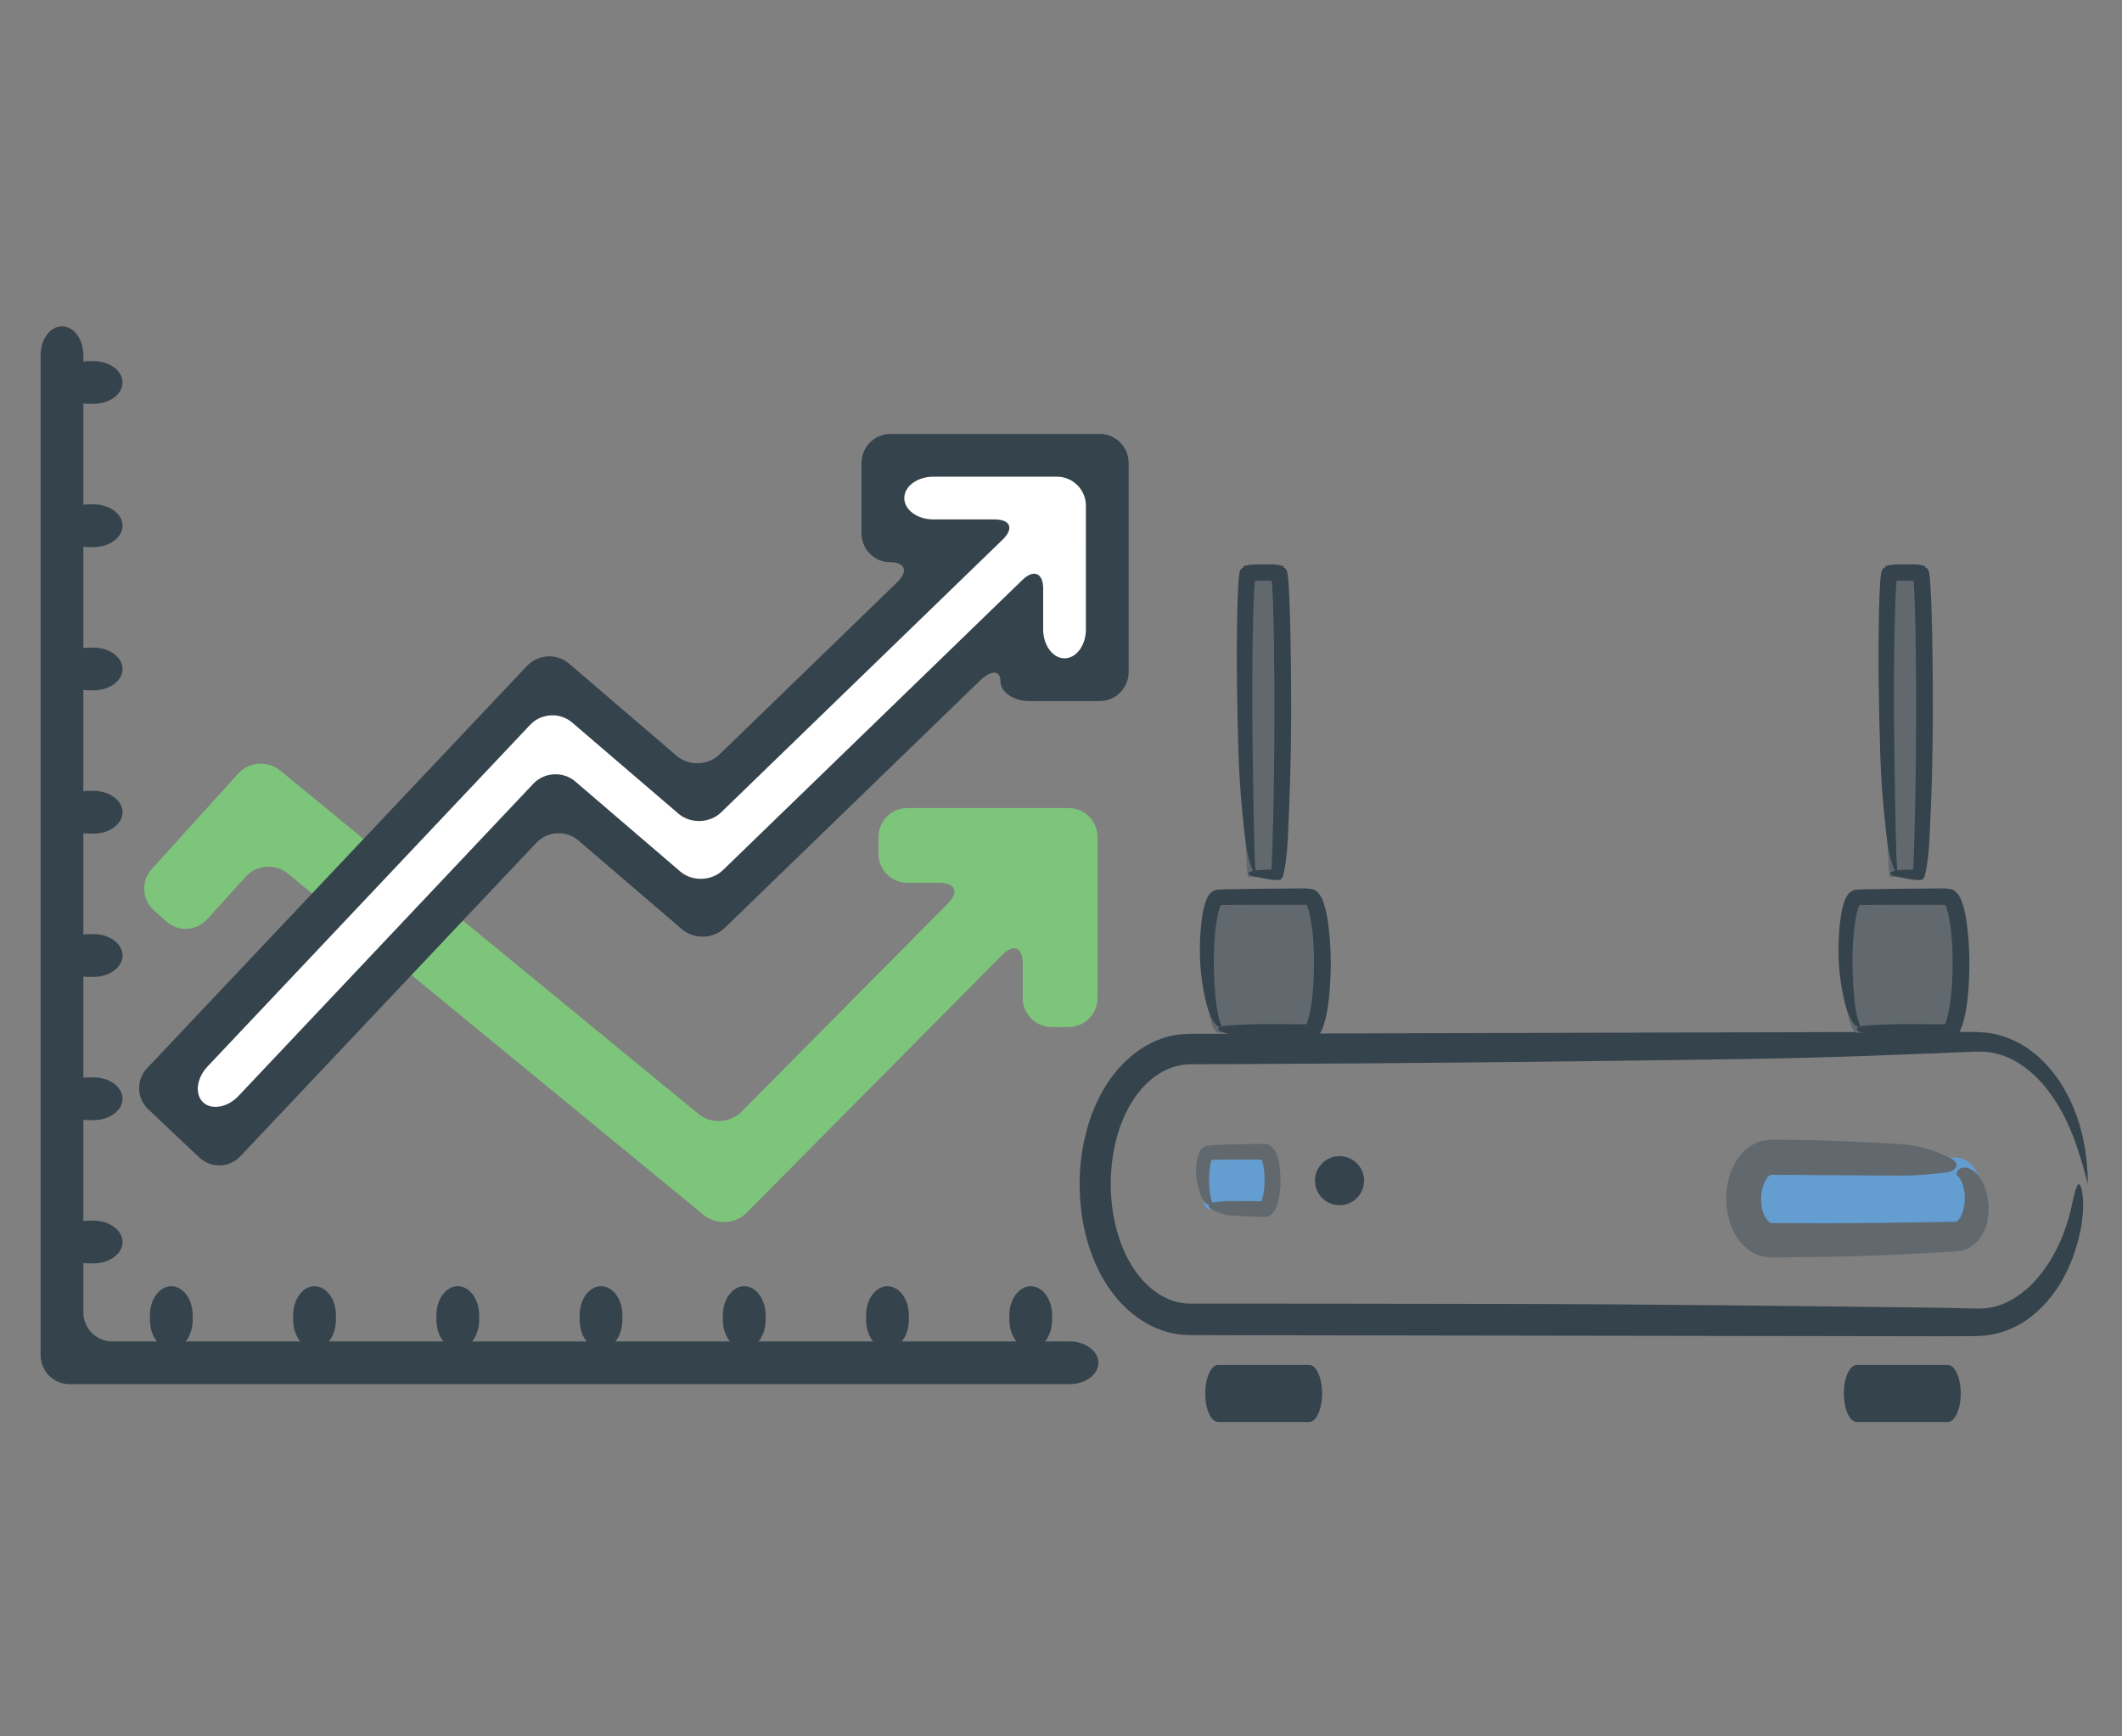 <?xml version="1.0" encoding="utf-8"?>
<!-- Generator: Adobe Illustrator 16.0.0, SVG Export Plug-In . SVG Version: 6.00 Build 0)  -->
<!DOCTYPE svg PUBLIC "-//W3C//DTD SVG 1.1//EN" "http://www.w3.org/Graphics/SVG/1.1/DTD/svg11.dtd">
<svg version="1.1" xmlns="http://www.w3.org/2000/svg" xmlns:xlink="http://www.w3.org/1999/xlink" x="0px" y="0px" width="220px"
	 height="180px" viewBox="0 0 220 180" enable-background="new 0 0 220 180" xml:space="preserve">
<rect x="0" y="0" width="220" height="180" fill="#808080" stroke="none"/>
<g id="Layer_1" display="none">
	<g display="inline">
		<g>
			<g>
				<path fill="#61696E" d="M132.387,62.933h4.34c0.342,0,0.621-9.848,0.621-22.052c0-12.189-0.279-22.074-0.621-22.074h-4.34
					c-0.341,0-0.621,9.884-0.621,22.074C131.766,53.085,132.046,62.933,132.387,62.933z"/>
				<g>
					<path fill="#35434C" d="M132.387,62.916c-0.011-0.059,0.051-0.099,0.103-0.085c0.101-0.065,0.209-0.12,0.322-0.162
						c0.088-0.035,0.283-0.086,0.295-0.07c-0.004,0.008-0.012-0.008-0.017-0.011c-0.024-0.023-0.051-0.048-0.076-0.101
						c-0.053-0.087-0.1-0.2-0.147-0.31c-0.091-0.229-0.174-0.476-0.248-0.736c-0.149-0.52-0.271-1.084-0.372-1.673
						c-0.203-1.179-0.333-2.46-0.44-3.743c-0.281-3.37-0.514-6.862-0.605-10.403c-0.175-7.153-0.259-14.357-0.075-21.576
						c0.038-1.294,0.081-2.584,0.17-3.899l0.04-0.499l0.039-0.37l0.072-0.465c0.06-0.125,0.056-0.314,0.165-0.387
						c0.051-0.04,0.094-0.093,0.149-0.122l0.08-0.05l0.043-0.026l0.021-0.013c-0.144-0.183-0.032-0.052-0.061-0.093l0.014-0.002
						l0.85-0.133l0.419-0.064l0.241-0.001l0.483-0.001l0.967-0.002l0.968-0.002c0.091,0.004,0.137-0.009,0.266,0.008l0.428,0.066
						l0.428,0.066l0.214,0.033l0.106,0.016l0.054,0.008c0.021-0.02-0.133,0.176-0.063,0.097l0.011,0.006l0.022,0.013
						c0.115,0.06,0.213,0.142,0.31,0.232c0.053,0.132,0.103,0.272,0.132,0.424c0.052,0.289,0.1,0.702,0.106,0.805l0.075,0.99
						c0.082,1.307,0.129,2.6,0.171,3.895c0.154,5.174,0.189,10.337,0.185,15.5c-0.016,5.913-0.15,11.823-0.426,17.719
						c-0.043,0.869-0.104,1.695-0.188,2.484c-0.042,0.395-0.087,0.78-0.142,1.158c-0.06,0.383-0.098,0.697-0.225,1.275
						c-0.06,0.252-0.19,0.424-0.374,0.527c-0.234,0.003-0.468,0.006-0.698,0.01c-0.424-0.008-0.701-0.068-1.048-0.103
						c-0.652-0.091-1.283-0.179-1.896-0.265c-1.442-0.222-0.989-0.607,0.942-0.677c0.604-0.021,1.213-0.041,1.826-0.062
						c0.032-0.016,0.081,0,0.069-0.05l-0.006-0.046l0.023-0.381c0.069-1.238,0.1-2.519,0.147-3.777
						c0.252-7.958,0.285-15.948,0.242-23.923c-0.033-3.987-0.079-7.981-0.244-11.948l-0.08-1.479l-0.056-0.725l-0.02-0.177
						c0-0.036-0.043-0.014-0.064-0.021l-0.579-0.001l-1.497-0.001l-0.896-0.001c-0.023,0.011-0.017,0.049-0.023,0.073l-0.053,0.597
						c-0.071,0.975-0.114,1.97-0.153,2.962c-0.305,9.499-0.221,19.042-0.066,28.558c0.033,1.655,0.067,3.31,0.104,5.115
						c0.028,0.9,0.058,1.837,0.089,2.83c0.025,0.492,0.051,0.998,0.078,1.52c0.02,0.255,0.039,0.514,0.06,0.777l0.043,0.37
						l0.023,0.144l0.005,0.024l0.001,0.01c0-0.012-0.124,0.016-0.179,0.029c-0.143,0.036-0.279,0.092-0.408,0.167
						c-0.077,0.057-0.102,0.038-0.132,0.05C132.399,62.848,132.383,62.881,132.387,62.916z"/>
				</g>
			</g>
			<g>
				<g>
					<g>
						<path fill="#35434C" d="M160.441,107.528c-0.344-1.647-0.667-3.429-1.243-5.266c-0.538-1.839-1.242-3.747-2.239-5.585
							c-0.982-1.839-2.229-3.628-3.813-5.121c-1.577-1.481-3.503-2.688-5.628-3.156c-1.39-0.343-2.811-0.244-4.292-0.208
							c-1.468,0.044-2.94,0.088-4.42,0.133c-2.957,0.082-5.937,0.163-8.933,0.246c-5.993,0.151-12.058,0.273-18.162,0.338
							c-24.659,0.266-49.508,0.465-74.341,0.531l-6.664,0.02c-1.872,0.028-3.7,0.675-5.278,1.789
							c-3.193,2.248-5.233,6.135-6.16,10.15c-0.94,4.043-0.932,8.398,0.058,12.428c0.968,4.002,3.055,7.854,6.267,10.039
							c1.6,1.078,3.389,1.704,5.305,1.675l6.676,0.001l13.351,0.006c8.9,0.009,17.799,0.019,26.695,0.028
							c20.378,0.03,40.757,0.214,61.065,0.386c1.495,0.021,2.954,0.041,4.379,0.061c0.7,0.007,1.441,0.044,2.085,0.03
							c0.308-0.013,0.614-0.024,0.918-0.037c0.306-0.013,0.6-0.099,0.899-0.141c0.301-0.04,0.597-0.103,0.88-0.209
							c0.285-0.095,0.576-0.173,0.858-0.274c0.538-0.266,1.108-0.461,1.602-0.804c1.048-0.576,1.933-1.387,2.779-2.195
							c1.641-1.688,2.854-3.685,3.773-5.717c0.927-2.037,1.522-4.144,1.898-6.22c0.415-2.466,0.647-3.361,0.904-2.74
							c0.2,0.61,0.535,2.782-0.149,6.239c-0.444,2.21-1.188,4.405-2.274,6.478c-1.09,2.065-2.551,4.016-4.462,5.569
							c-1.886,1.566-4.319,2.642-6.874,2.842l-0.955,0.066l-0.824,0.004l-1.648,0.007c-1.098,0.001-2.194,0.003-3.288,0.004
							l-82.685-0.089l-20.671-0.025l-5.179-0.011c-1.988-0.003-3.958-0.566-5.667-1.494c-3.451-1.881-5.835-5.044-7.331-8.39
							c-0.792-1.674-1.271-3.449-1.686-5.224c-0.148-0.897-0.352-1.789-0.417-2.694l-0.136-1.354l-0.046-1.357
							c-0.112-3.615,0.454-7.266,1.708-10.717c0.67-1.711,1.491-3.378,2.564-4.913c1.093-1.519,2.408-2.914,3.984-4.025
							c1.57-1.105,3.417-1.931,5.383-2.204c0.488-0.064,0.984-0.081,1.477-0.117c0.495-0.032,0.879-0.009,1.324-0.016l2.584,0
							c32.898-0.063,65.797-0.127,98.701-0.19c2.861,0,5.725,0,8.652,0c0.732,0.001,1.468,0.002,2.209,0.003
							c0.379,0.004,0.724-0.007,1.135,0.011c0.434,0.03,0.869,0.061,1.307,0.092c1.739,0.23,3.438,0.839,4.967,1.751
							c3.038,1.877,5.327,4.826,6.812,8.208C159.688,99.563,160.413,103.428,160.441,107.528z"/>
					</g>
				</g>
				<g>
					<path fill="#649DD0" d="M142.027,103.681h-26.954c-2.121,0-3.85,2.648-3.85,5.924c0,3.28,1.729,5.935,3.85,5.935h26.954
						c2.13,0,3.848-2.654,3.848-5.935C145.875,106.329,144.157,103.681,142.027,103.681z"/>
					<g>
						<path fill="#61696E" d="M142.027,105.479c0.114-0.326,0.41-0.575,0.807-0.63c0.395-0.063,0.867,0.069,1.285,0.345
							c0.861,0.549,1.506,1.585,1.867,2.689c0.479,1.461,0.619,3.107,0.24,4.766c-0.191,0.827-0.531,1.659-1.104,2.418
							c-0.555,0.751-1.445,1.453-2.589,1.652l-0.432,0.047l-0.317,0.019l-0.587,0.026l-1.175,0.053l-2.352,0.099
							c-1.569,0.058-3.141,0.114-4.713,0.172c-3.145,0.101-6.296,0.174-9.445,0.211l-6.77,0.06l-1.709,0.008
							c-0.991-0.002-1.939-0.372-2.644-0.876c-1.423-1.033-2.125-2.4-2.566-3.727c-0.436-1.344-0.556-2.714-0.457-4.072
							c0.116-1.36,0.458-2.729,1.206-4.02c0.376-0.642,0.855-1.27,1.517-1.808c0.651-0.535,1.534-0.975,2.518-1.07
							c0.583-0.051,0.728-0.021,1.043-0.027l0.846,0.005l1.692,0.01c5.17,0.033,10.339,0.237,15.49,0.428
							c3.035,0.114,5.475,0.75,7.604,1.536c1.263,0.467,0.866,1.275-0.824,1.421c-2.172,0.187-4.434,0.33-6.653,0.323l-10.487-0.042
							l-5.243-0.028l-2.622-0.014l-0.327-0.002c-0.109,0-0.087,0.012-0.138,0.009c-0.067,0.006-0.134,0.015-0.21,0.048
							c-0.148,0.045-0.328,0.154-0.508,0.328c-0.763,0.691-1.282,2.149-1.313,3.546c-0.065,1.407,0.32,2.896,1.045,3.794
							c0.36,0.44,0.738,0.658,1.009,0.661l0.054,0.009l0.153,0.002l0.327,0.001l0.655,0.003l1.312,0.004l5.243,0.01
							c4.173,0.003,8.346-0.036,12.519-0.082l6.259-0.072c0.697-0.003,0.576-0.015,0.804-0.091c0.166-0.077,0.373-0.235,0.571-0.469
							c0.406-0.465,0.733-1.203,0.901-1.982c0.233-1.087,0.247-2.325-0.072-3.486c-0.162-0.573-0.411-1.146-0.746-1.564
							C142.651,105.685,142.293,105.487,142.027,105.479z"/>
					</g>
				</g>
				<g>
					<path fill="#649DD0" d="M33.476,111.159h8.069c0.637,0,1.151-1.85,1.151-4.142c0-2.289-0.515-4.146-1.151-4.146h-8.069
						c-0.635,0-1.152,1.857-1.152,4.146C32.324,109.31,32.841,111.159,33.476,111.159z"/>
					<g>
						<path fill="#61696E" d="M33.476,110.832c-0.001-0.027,0.005-0.04,0.015-0.058c0.018-0.066,0.05-0.12,0.095-0.164
							c0.001-0.015-0.102,0.049-0.173,0.01c-0.16-0.043-0.327-0.176-0.46-0.339c-0.275-0.326-0.46-0.761-0.601-1.199
							c-0.365-1.159-0.566-2.43-0.491-3.73c0.051-0.659,0.126-1.316,0.37-2.018c0.089-0.284,0.43-0.965,0.96-1.1
							c0.656-0.11,0.822-0.064,1.172-0.093c1.263-0.046,2.529-0.079,3.794-0.097l2.719-0.027l0.34-0.002
							c0.059,0,0.389,0.002,0.573,0.042c0.443,0.068,0.773,0.413,1.007,0.805c0.318,0.577,0.416,1.05,0.528,1.548
							c0.193,0.979,0.251,1.935,0.231,2.894c-0.026,0.961-0.109,1.914-0.389,2.907c-0.086,0.287-0.188,0.578-0.36,0.895
							c-0.239,0.425-0.636,0.834-1.142,0.856l-0.365,0.016l-0.195-0.005l-0.389-0.012l-0.778-0.025l-3.108-0.124
							c-1.219-0.053-2.199-0.344-3.055-0.703c-0.507-0.213-0.348-0.583,0.332-0.649c0.872-0.085,1.78-0.15,2.672-0.147l4.212,0.019
							l0.328,0.004c0.009,0.001,0.016-0.004,0.022-0.01c0.013-0.019-0.017,0.027,0.02-0.031l0.078-0.167
							c0.05-0.125,0.096-0.264,0.139-0.408c0.164-0.59,0.25-1.25,0.295-1.907c0.069-1.303,0.011-2.728-0.37-3.845
							c-0.023-0.069-0.049-0.128-0.075-0.184c-0.025-0.064-0.058-0.11-0.049-0.1c-0.008-0.013-0.021-0.031-0.038-0.035
							c-0.009-0.003-0.018-0.002-0.027-0.003l-0.22-0.001l-0.526-0.001l-2.106-0.005l-4.764,0.038
							c-0.013,0.003-0.025,0.025-0.021,0.028c-0.043,0.074-0.114,0.254-0.162,0.409c-0.102,0.334-0.174,0.711-0.226,1.092
							c-0.1,0.767-0.124,1.565-0.087,2.353c0.027,0.546,0.07,1.094,0.169,1.661c0.05,0.281,0.117,0.569,0.208,0.83
							c0.043,0.135,0.1,0.243,0.145,0.328l0.025,0.034c0.004,0.01,0.006,0.012,0.003,0.006c-0.012,0.005-0.074,0.069-0.104,0.108
							C33.497,110.706,33.473,110.798,33.476,110.832z"/>
					</g>
				</g>
				<g>
					<path fill="#35434C" d="M34.851,142.043h13.195c1.042,0,1.884-1.85,1.884-4.142c0-2.29-0.842-4.146-1.884-4.146H34.851
						c-1.039,0-1.884,1.856-1.884,4.146C32.967,140.193,33.813,142.043,34.851,142.043z"/>
				</g>
				<g>
					<path fill="#35434C" d="M127.554,142.043h13.194c1.041,0,1.883-1.85,1.883-4.142c0-2.29-0.842-4.146-1.883-4.146h-13.194
						c-1.039,0-1.885,1.856-1.885,4.146C125.669,140.193,126.515,142.043,127.554,142.043z"/>
				</g>
				<g>
					<path fill="#61696E" d="M34.851,85.53h13.195c1.042,0,1.884-4.393,1.884-9.837c0-5.438-0.842-9.847-1.884-9.847H34.851
						c-1.039,0-1.884,4.409-1.884,9.847C32.967,81.138,33.813,85.53,34.851,85.53z"/>
					<g>
						<path fill="#35434C" d="M34.851,85.162c-0.004-0.04,0.003-0.075,0.017-0.101c0.017-0.03,0.023-0.014,0.077-0.136
							c0.074-0.125,0.053-0.081,0.036-0.068c-0.013,0.019-0.035,0.026-0.063,0.008c-0.108-0.023-0.235-0.115-0.356-0.239
							c-0.24-0.249-0.452-0.591-0.627-0.964c-0.355-0.75-0.593-1.626-0.781-2.506c-0.481-2.318-0.75-4.775-0.734-7.269
							c0.01-1.259,0.067-2.523,0.198-3.793c0.163-1.279,0.289-2.523,0.855-3.879c0.1-0.185,0.137-0.325,0.348-0.567
							c0.09-0.125,0.191-0.233,0.313-0.305c0.111-0.093,0.229-0.169,0.375-0.188c0.666-0.16,0.851-0.071,1.188-0.104l1.878-0.028
							l3.759-0.039l5.385-0.029l0.673-0.002c0.235,0.014,0.374-0.042,0.893,0.059c0.445,0.028,0.783,0.412,1.04,0.743
							c0.17,0.271,0.292,0.526,0.382,0.768c0.375,0.971,0.534,1.88,0.689,2.804c0.528,3.673,0.545,7.316,0.202,10.976
							c-0.11,1.048-0.261,2.095-0.512,3.151c-0.14,0.533-0.277,1.059-0.532,1.618c-0.068,0.143-0.152,0.291-0.231,0.434
							c-0.091,0.126-0.282,0.396-0.467,0.522c-0.101,0.063-0.191,0.15-0.301,0.193c-0.115,0.035-0.236,0.041-0.344,0.101
							l-0.362,0.02l-0.201-0.002c-2.054-0.043-4.107-0.087-6.156-0.13c-2.415-0.055-4.355-0.357-6.05-0.732
							c-1.005-0.222-0.689-0.607,0.656-0.677c1.728-0.089,3.527-0.157,5.293-0.154l4.171,0.009l2.086,0.005
							c0.246,0,0.177,0.002,0.195,0c0.007-0.002,0.014-0.009,0,0.003c0.103-0.146,0.229-0.43,0.323-0.717
							c0.385-1.189,0.578-2.563,0.715-3.904c0.134-1.353,0.198-2.72,0.21-4.088c0.007-2.719-0.117-5.518-0.737-8.068
							c-0.082-0.312-0.179-0.611-0.289-0.876c-0.055-0.122-0.118-0.25-0.169-0.325c-0.006-0.014-0.007-0.017-0.029-0.029
							l-1.761-0.008l-4.171-0.005l-4.979,0.011l-1.245,0.006l-0.623,0.003c-0.052,0-0.048,0.002-0.067,0.018
							c-0.014,0.015,0.019-0.016-0.013,0.022c-0.031,0.042-0.065,0.127-0.1,0.188c-0.068,0.134-0.13,0.312-0.189,0.478
							c-0.113,0.352-0.211,0.726-0.29,1.111c-0.6,3.121-0.655,6.454-0.498,9.693c0.063,1.13,0.151,2.26,0.321,3.466
							c0.089,0.599,0.19,1.227,0.355,1.846c0.079,0.311,0.178,0.614,0.291,0.892c0.058,0.109,0.125,0.272,0.171,0.311l0.031,0.053
							l-0.005-0.014c0.003-0.012-0.064,0.064-0.087,0.099C34.862,85.095,34.855,85.035,34.851,85.162z"/>
					</g>
				</g>
				<g>
					<path fill="#61696E" d="M127.554,85.53h13.194c1.041,0,1.883-4.393,1.883-9.837c0-5.438-0.842-9.847-1.883-9.847h-13.194
						c-1.039,0-1.885,4.409-1.885,9.847C125.669,81.138,126.515,85.53,127.554,85.53z"/>
					<g>
						<path fill="#35434C" d="M127.554,85.162c-0.004-0.04,0.003-0.075,0.017-0.1c0.017-0.03,0.023-0.014,0.077-0.136
							c0.074-0.125,0.053-0.081,0.036-0.068c-0.013,0.019-0.034,0.026-0.063,0.008c-0.108-0.023-0.236-0.114-0.356-0.239
							c-0.24-0.249-0.452-0.591-0.628-0.964c-0.354-0.75-0.593-1.626-0.781-2.506c-0.481-2.318-0.749-4.775-0.733-7.269
							c0.01-1.259,0.066-2.523,0.197-3.793c0.163-1.279,0.289-2.523,0.855-3.879c0.1-0.185,0.137-0.325,0.348-0.567
							c0.091-0.125,0.191-0.233,0.313-0.305c0.111-0.093,0.229-0.17,0.375-0.188c0.665-0.16,0.852-0.071,1.188-0.104l1.879-0.028
							l3.758-0.039l5.386-0.029l0.673-0.002c0.236,0.014,0.373-0.042,0.893,0.058c0.445,0.029,0.783,0.412,1.041,0.743
							c0.17,0.271,0.292,0.527,0.382,0.768c0.374,0.972,0.533,1.88,0.688,2.804c0.527,3.673,0.545,7.316,0.202,10.975
							c-0.11,1.048-0.262,2.095-0.512,3.151c-0.14,0.532-0.276,1.059-0.531,1.618c-0.067,0.142-0.152,0.291-0.23,0.433
							c-0.092,0.127-0.282,0.396-0.467,0.523c-0.102,0.063-0.191,0.149-0.301,0.193c-0.115,0.036-0.236,0.041-0.345,0.101
							l-0.361,0.02l-0.202-0.002c-2.054-0.043-4.106-0.087-6.156-0.13c-2.414-0.055-4.354-0.357-6.05-0.732
							c-1.004-0.222-0.688-0.607,0.656-0.677c1.728-0.089,3.526-0.157,5.293-0.154l4.171,0.009l2.086,0.005
							c0.247,0,0.177,0.002,0.194,0c0.007-0.002,0.015-0.009,0,0.003c0.103-0.146,0.229-0.43,0.322-0.717
							c0.385-1.189,0.577-2.563,0.715-3.904c0.134-1.353,0.198-2.72,0.21-4.087c0.007-2.72-0.116-5.519-0.736-8.069
							c-0.082-0.312-0.179-0.611-0.289-0.876c-0.054-0.123-0.118-0.251-0.169-0.325c-0.006-0.013-0.007-0.016-0.028-0.028
							l-1.762-0.008l-4.171-0.005l-4.979,0.011l-1.244,0.006l-0.623,0.003c-0.051,0-0.048,0.002-0.066,0.018
							c-0.014,0.015,0.019-0.016-0.014,0.023c-0.031,0.042-0.065,0.127-0.1,0.188c-0.068,0.134-0.13,0.312-0.189,0.478
							c-0.113,0.352-0.211,0.726-0.29,1.111c-0.6,3.121-0.654,6.454-0.497,9.693c0.063,1.13,0.151,2.26,0.32,3.466
							c0.089,0.6,0.19,1.227,0.354,1.846c0.08,0.311,0.179,0.614,0.292,0.892c0.058,0.109,0.125,0.272,0.171,0.311l0.031,0.053
							l-0.006-0.014c0.003-0.011-0.063,0.064-0.087,0.099C127.564,85.095,127.558,85.035,127.554,85.162z"/>
					</g>
				</g>
				<g>
					<path fill="#61696E" d="M39.237,62.933h4.341c0.342,0,0.62-9.848,0.62-22.052c0-12.189-0.278-22.074-0.62-22.074h-4.341
						c-0.341,0-0.62,9.884-0.62,22.074C38.617,53.085,38.896,62.933,39.237,62.933z"/>
					<g>
						<path fill="#35434C" d="M39.237,62.076c0,1.676,0,0.461,0,0.834v-0.005l0-0.01l0.004-0.019
							c0.005-0.012,0.013-0.023,0.023-0.031c0.021-0.016,0.05-0.019,0.075-0.015c0.101-0.065,0.209-0.12,0.322-0.162
							c0.088-0.035,0.284-0.086,0.295-0.07c-0.003,0.008-0.011-0.008-0.016-0.011c-0.024-0.022-0.051-0.048-0.076-0.101
							c-0.052-0.087-0.1-0.2-0.147-0.31c-0.091-0.229-0.174-0.476-0.249-0.736c-0.149-0.52-0.27-1.084-0.372-1.673
							c-0.203-1.179-0.332-2.46-0.439-3.743c-0.281-3.37-0.514-6.862-0.605-10.403c-0.174-7.153-0.258-14.358-0.075-21.576
							c0.038-1.295,0.08-2.585,0.169-3.899l0.04-0.499l0.04-0.371l0.073-0.465c0.059-0.125,0.055-0.315,0.166-0.387
							c0.05-0.04,0.093-0.093,0.149-0.122l0.08-0.049l0.043-0.026l0.011-0.007c-0.029-0.042,0.081,0.086-0.063-0.097l0.026-0.004
							l0.85-0.133l0.418-0.063l0.242-0.001l0.483-0.001l0.967-0.002l0.967-0.002c0.092,0.004,0.137-0.009,0.267,0.008l0.427,0.066
							l0.428,0.066l0.214,0.033l0.107,0.016l0.053,0.008c0.021-0.02-0.132,0.176-0.063,0.097l0.011,0.006l0.022,0.013
							c0.116,0.06,0.213,0.142,0.31,0.232c0.053,0.131,0.103,0.271,0.132,0.423c0.052,0.289,0.1,0.702,0.106,0.805l0.075,0.991
							c0.082,1.307,0.129,2.599,0.171,3.894c0.154,5.174,0.188,10.338,0.184,15.501c-0.016,5.914-0.15,11.823-0.425,17.719
							c-0.043,0.869-0.104,1.695-0.187,2.484c-0.042,0.395-0.087,0.78-0.142,1.158c-0.06,0.382-0.097,0.697-0.225,1.275
							c-0.059,0.252-0.19,0.424-0.375,0.526c-0.235,0.003-0.467,0.006-0.698,0.01c-0.423-0.008-0.701-0.068-1.048-0.103
							c-0.653-0.091-1.284-0.179-1.896-0.265c-1.443-0.222-0.99-0.607,0.942-0.677c0.604-0.021,1.214-0.041,1.827-0.062
							c0.032-0.016,0.081,0,0.069-0.05l-0.006-0.046l0.023-0.38c0.069-1.237,0.1-2.518,0.147-3.777
							c0.251-7.958,0.284-15.948,0.241-23.924c-0.033-3.987-0.079-7.981-0.243-11.948l-0.08-1.479l-0.056-0.725l-0.019-0.177
							c0-0.036-0.043-0.014-0.064-0.021l-0.58-0.001l-1.498-0.001l-0.896-0.001c-0.024,0.011-0.017,0.049-0.023,0.073l-0.053,0.596
							c-0.072,0.975-0.114,1.97-0.153,2.962c-0.305,9.5-0.22,19.042-0.066,28.559c0.034,1.654,0.067,3.31,0.103,5.115
							c0.028,0.9,0.058,1.837,0.089,2.83c0.025,0.492,0.051,0.998,0.078,1.52c0.02,0.254,0.04,0.513,0.06,0.776l0.042,0.371
							l0.024,0.144l0.004,0.024L40,62.589c0-0.012-0.125,0.016-0.18,0.03c-0.142,0.036-0.279,0.092-0.408,0.166
							c-0.077,0.057-0.102,0.038-0.132,0.051c-0.015,0.006-0.027,0.017-0.035,0.031l-0.008,0.023l-0.001,0.013
							C39.236,62.533,39.236,63.749,39.237,62.076z"/>
					</g>
				</g>
				<circle fill="#35434C" cx="52.462" cy="107.016" r="3.561"/>
			</g>
		</g>
		<g>
			<g>
				<path fill="#FFFFFF" d="M189.253,97.079c-8.136-1.511-15.026-4.958-19.316-9.159c-4.289,4.201-11.184,7.648-19.317,9.159
					c-5.104,0.947-10.016,0.998-14.342,0.323v27.728c0,21.281,14.214,30.619,33.659,36.299c19.45-5.68,33.666-15.018,33.666-36.299
					V97.402C199.274,98.077,194.364,98.026,189.253,97.079z"/>
				<g>
					<path fill="#35434C" d="M204.387,113.513c-0.04,3.401-0.081,6.794-0.121,10.183c0.023,1.684-0.12,3.422-0.18,5.132
						c-0.078,0.855-0.221,1.707-0.328,2.561l-0.172,1.28l-0.295,1.26c-1.372,6.774-5.224,13.028-10.569,17.506
						c-3.216,2.743-6.872,4.915-10.668,6.717l-1.426,0.678l-1.453,0.607c-0.97,0.406-1.937,0.822-2.927,1.167
						c-0.988,0.353-1.966,0.748-2.964,1.064l-3.348,1.086l-2.358-0.698c-0.666-0.203-1.339-0.38-2.001-0.604
						c-1.32-0.459-2.661-0.852-3.967-1.369c-1.309-0.508-2.63-0.982-3.909-1.584l-1.934-0.863l-1.89-0.977
						c-5.036-2.588-9.716-6.228-13.201-10.942c-2.137-2.974-3.715-6.338-4.738-9.841c-1.029-3.518-1.327-7.147-1.441-10.743
						l-0.037-20.804l0.008-5.502l0.003-2.592l0.001-0.646v-0.162c-0.017-0.072,0.088-0.01,0.126-0.021l0.321,0.036l1.283,0.142
						l3.644,0.399c3.31,0.166,6.648,0.001,9.943-0.541c3.289-0.557,6.523-1.453,9.595-2.715c1.538-0.625,3.025-1.362,4.45-2.189
						c0.69-0.442,1.436-0.819,2.076-1.325l0.995-0.718c0.165-0.121,0.338-0.233,0.485-0.372l0.573-0.5l1.593-1.393
						c0.132-0.103,0.264-0.257,0.395-0.318l0.395,0.357l0.785,0.711l1.277,1.166c0.257,0.258,0.571,0.458,0.854,0.691
						c1.133,0.93,2.374,1.736,3.629,2.502c2.518,1.531,5.238,2.679,7.947,3.612c0.514,0.171,1.054,0.367,1.574,0.569
						c0.527,0.177,1.039,0.343,1.479,0.508c0.883,0.325,1.492,0.608,1.423,0.708c-0.095,0.139-0.775,0.146-1.644,0.111
						c-0.437-0.022-0.917-0.048-1.39-0.072c-0.471-0.051-0.935-0.101-1.343-0.145c-0.201-0.019-0.817-0.171-1.269-0.295
						c-2.922-0.891-5.702-1.982-8.326-3.36c-0.641-0.374-1.28-0.746-1.918-1.118c-0.64-0.372-1.227-0.829-1.844-1.242
						c-0.306-0.209-0.613-0.418-0.893-0.667l-0.214-0.177l-0.095-0.072l-0.184-0.139l-0.176-0.131l-0.085-0.063l-0.083,0.086
						l-0.311,0.328l-0.072,0.077l-0.203,0.193c-0.139,0.126-0.268,0.267-0.415,0.381l-0.879,0.699
						c-0.583,0.474-1.175,0.941-1.812,1.341c-1.23,0.875-2.558,1.598-3.901,2.334c-2.73,1.374-5.673,2.453-8.805,3.256
						c-4.884,1.168-9.942,1.706-14.998,1.271c-0.441-0.046-0.341-0.032-0.382-0.035l-0.067-0.001
						c-0.063-0.021-0.02,0.063-0.025,0.091l0.003,0.028l0.002,0.014l0.001,0.183l0.007,0.911l0.013,1.821l0.045,7.288
						c0.014,4.859,0.027,9.721,0.041,14.587c-0.006,4.745,0.535,9.37,2.19,13.684c0.24,0.741,0.653,1.448,0.98,2.203
						c0.314,0.765,0.755,1.467,1.171,2.154c0.757,1.424,1.743,2.568,2.334,3.543c2.535,3.559,6.353,6.685,10.763,9.177
						c2.193,1.276,4.571,2.345,7.005,3.349c1.215,0.508,2.475,0.93,3.721,1.399c1.223,0.4,2.449,0.802,3.678,1.204l2.068-0.611
						c5.046-1.539,10.164-3.466,14.667-6.224c1.179-0.746,2.376-1.463,3.467-2.327c1.148-0.789,2.172-1.727,3.212-2.641
						c1.983-1.919,3.852-3.991,5.232-6.381c2.965-4.675,4.264-10.218,4.537-15.723l0.098-2.075l0.018-2.095l0.038-4.186l0.083-8.369
						l0.087-8.367l0.042-4.075c0.148-0.491-0.361-0.25-0.646-0.262l-0.979,0.098c-0.666,0.048-1.38,0.179-2.073,0.166
						c-1.609,0.017-3.192,0.047-4.743-0.174c-0.774-0.095-1.547-0.142-2.305-0.28c-0.755-0.146-1.506-0.293-2.253-0.438
						c-0.644-0.123-1.226-0.349-1.126-0.417c0.104-0.071,0.969-0.078,1.657,0.005c3.187,0.478,6.483,0.421,9.689,0.237l3.113-0.333
						l0.441-0.047l0.22-0.023c0.07-0.004,0.019,0.128,0.034,0.185l-0.003,0.893l-0.007,1.778l-0.035,4.8L204.387,113.513z"/>
				</g>
			</g>
		</g>
		<path fill="#7DC57A" d="M169.937,152.383c-17.945-5.703-25.004-13.482-25.004-27.248v-18.687c2.408-0.119,4.848-0.407,7.272-0.856
			c6.634-1.234,12.713-3.562,17.731-6.732c5.02,3.171,11.104,5.498,17.737,6.732c2.423,0.454,4.857,0.737,7.271,0.856v18.687
			C194.945,138.9,187.889,146.676,169.937,152.383z"/>
		<g>
			<g>
				<path fill="#FFFFFF" d="M157.442,135.134c-1.623-1.488-3.289-2.933-4.848-4.491c-0.635-0.634-1.1-1.47-1.505-2.316
					c-0.122-0.259,0.134-0.9,0.386-1.288c0.108-0.166,0.651-0.141,0.991-0.182c0.079-0.01,0.146,0.055,0.212,0.093
					c1.848,1.1,3.874,1.988,5.505,3.341l2.915,2.388l0.729,0.598l0.324,0.266l0.015-0.005c0.017-0.009,0.021-0.021,0.021-0.03
					c0.001-0.008-0.001-0.008,0.001-0.004c0.002,0.001,0.004,0.004,0.008,0.007l0.502-0.444c0.771-0.68,1.561-1.339,2.376-1.97
					c2.044-1.583,3.829-3.475,5.697-5.262c1.593-1.525,3.098-3.145,4.726-4.63c0.726-0.662,1.585-1.21,2.513-1.611
					c1.462-0.635,2.583-1.636,3.695-2.685c1.716-1.618,3.516-3.146,5.319-4.67c0.18-0.151,0.707-0.13,0.938,0.052
					c0.238,0.186,0.482,0.759,0.425,0.998c-0.174,0.707-0.355,1.466-0.784,1.967c-1.685,1.972-3.457,3.861-5.216,5.764
					c-1.087,1.174-2.256,2.269-3.306,3.479c-2.353,2.713-4.961,5.141-7.77,7.379c-1.251,0.996-2.444,2.059-3.622,3.139l-4.621,4.272
					l-0.771,0.706l-3.264-2.967l-1.787-1.674L157.442,135.134z"/>
			</g>
		</g>
	</g>
</g>
<g id="Layer_2" display="none">
	<g display="inline">
		<g>
			<g>
				<path fill="#649DD0" d="M67.316,93.635c-0.271-0.826-1.04-1.382-1.91-1.382h-0.668v-7.171c-0.634,0.21-1.308,0.326-2.013,0.326
					c-0.701,0-1.378-0.116-2.012-0.326v7.171h-0.665c-0.869,0-1.637,0.553-1.912,1.382l-21.711,65.191
					c-0.204,0.619-0.1,1.29,0.278,1.817c0.38,0.522,0.986,0.835,1.634,0.835h1.051h0.005c0.004,0,0.007,0,0.007,0h46.653h0.007
					c0.003,0,0.005,0,0.005,0h1.053c0.646,0,1.254-0.313,1.634-0.835c0.376-0.527,0.479-1.198,0.276-1.817L67.316,93.635z
					 M78.238,139.175l-11.102-5.705l7.86-4.037L78.238,139.175z M62.725,135.733l13.521,6.939l-13.521,5.363l-13.516-5.363
					L62.725,135.733z M62.725,131.208l-8.957-4.596l8.957-6.183l8.959,6.183L62.725,131.208z M72.653,122.388l-6.382-4.403
					l3.995-2.76L72.653,122.388z M61.498,96.28h2.458l4.985,14.972l-6.216,4.287l-6.21-4.287L61.498,96.28z M55.188,115.225
					l3.999,2.76l-6.38,4.403L55.188,115.225z M50.458,129.433l7.861,4.037l-11.103,5.699L50.458,129.433z M45.146,145.391
					l12.125,4.812L41.45,156.48L45.146,145.391z M49.92,157.451l12.805-5.084l12.811,5.084H49.92z M68.184,150.202l12.126-4.812
					l3.694,11.09L68.184,150.202z"/>
			</g>
			<g>
				<g>
					<g>
						<path fill="#35434C" d="M71.613,149.697c-0.448,0.165-0.981,0.401-1.332,0.482c-0.725,0.168-1.516,0.343-1.947,0.334
							c-0.178-0.004,0.373-0.464,0.833-0.731c0.677-0.396,1.527-0.827,2.375-1.202c1.305-0.573,2.613-1.148,3.925-1.725
							c1.34-0.573,2.683-1.146,4.029-1.722l1.153-0.473l2.128,6.063l0.968,2.759l1.466,4.276c-2.023-0.785-4.051-1.573-6.08-2.36
							c-3.346-1.301-6.67-2.707-9.98-4.093c-0.463-0.194-1.088-0.656-1.089-0.789c-0.001-0.134,0.604-0.137,1.072,0.015
							c2.413,0.781,4.865,1.56,7.304,2.472c2.223,0.85,4.456,1.702,6.696,2.558c-0.465-1.356-0.932-2.718-1.398-4.078l-1.814-5.257
							l-8.342,3.415L71.613,149.697z"/>
					</g>
					<g>
						<path fill="#35434C" d="M54.208,156.605c-0.569,0.213-1.251,0.508-1.691,0.625c-0.912,0.242-1.907,0.498-2.438,0.53
							c-0.219,0.013,0.504-0.517,1.097-0.838c0.874-0.473,1.966-1.001,3.049-1.47c1.377-0.594,2.757-1.188,4.141-1.784
							c1.449-0.614,2.902-1.229,4.36-1.847c0.649,0.246,1.308,0.495,1.966,0.745l5.548,2.11c2.983,1.157,5.969,2.314,8.958,3.474
							c-4.617,0.03-9.247,0.061-13.877,0.091c-4.571,0.025-9.167-0.056-13.736-0.122c-0.64-0.01-1.596-0.209-1.661-0.331
							c-0.064-0.125,0.651-0.351,1.276-0.383c3.223-0.163,6.491-0.345,9.807-0.396c3.861-0.037,7.748-0.075,11.632-0.112
							l-0.884-0.331l-9.031-3.494l-8.554,3.478L54.208,156.605z"/>
					</g>
					<g>
						<path fill="#35434C" d="M47.988,147.375c-0.439-0.188-0.989-0.381-1.3-0.563c-0.643-0.375-1.339-0.79-1.646-1.091
							c-0.126-0.125,0.589-0.083,1.108,0.037c0.763,0.177,1.679,0.445,2.553,0.754c1.343,0.478,2.69,0.956,4.04,1.436l2.023,0.733
							l2.823,1.066l1.181,0.454c-2.984,1.235-5.972,2.472-8.96,3.709l-3.842,1.585l-5.057,2.049l-0.752,0.302
							c1.326-4.005,1.573-4.701,2.21-6.532c0.577-1.634,1.153-3.267,1.729-4.896c0.168-0.474,0.594-1.123,0.727-1.132
							c0.134-0.009,0.171,0.596,0.046,1.071c-0.645,2.452-1.284,4.945-2.058,7.432l-0.405,1.3l-0.161,0.549l0.483-0.208l1.033-0.423
							l2.5-1.013l5.006-2.026l2.885-1.177l1.12-0.461l0.284-0.129l-0.247-0.085c-0.104-0.036-0.02,0.001-0.53-0.197l-2.259-0.87
							l-4.518-1.739L47.988,147.375z"/>
					</g>
					<g>
						<path fill="#35434C" d="M52.364,131.307c-0.316-0.176-0.718-0.357-0.933-0.528c-0.444-0.353-0.923-0.744-1.115-1.029
							c-0.078-0.118,0.482-0.083,0.873,0.028c0.575,0.163,1.254,0.413,1.894,0.701c0.911,0.414,1.824,0.828,2.739,1.243l1.39,0.644
							l2.261,1.104c-0.225,0.12-0.452,0.241-0.68,0.363l-5.922,3.196l-2.646,1.422l-4.351,2.282l0.683-2.087l0.904-2.721
							l0.671-1.928c0.46-1.28,0.92-2.562,1.379-3.839c0.129-0.357,0.497-0.834,0.626-0.831c0.13,0.003,0.21,0.478,0.123,0.84
							c-0.449,1.867-0.89,3.767-1.463,5.651l-0.521,1.691l-0.183,0.637l0.537-0.296l1.335-0.701l2.986-1.568l2.537-1.343
							l1.188-0.631l0.229-0.139l-0.29-0.125l-1.409-0.7l-2.819-1.4L52.364,131.307z"/>
					</g>
					<g>
						<path fill="#35434C" d="M56.077,116.805c-0.183-0.141-0.428-0.281-0.538-0.424c-0.229-0.293-0.474-0.619-0.537-0.865
							c-0.025-0.102,0.373-0.1,0.627-0.021c0.375,0.115,0.802,0.304,1.19,0.528l1.323,0.771l0.331,0.195l0.505,0.316l1.066,0.679
							c-0.465,0.342-0.936,0.688-1.407,1.034l-2.709,2.02l-0.67,0.496l-1.197,0.856l-2.689,1.909
							c0.338-1.049,0.676-2.102,1.015-3.154l0.619-1.865l0.437-1.228l0.912-2.44c0.086-0.227,0.389-0.509,0.513-0.493
							c0.126,0.017,0.254,0.345,0.21,0.58c-0.23,1.211-0.449,2.444-0.796,3.653l-0.234,0.801l-0.104,0.386l-0.142,0.524l0.466-0.348
							l0.935-0.676l1.805-1.3l0.875-0.632l0.139-0.124l-0.127-0.067c-0.038-0.022,0.006,0.011-0.096-0.056l-0.337-0.223
							l-1.351-0.891L56.077,116.805z"/>
					</g>
					<g>
						<path fill="#35434C" d="M63.678,97.965c-0.078-0.238-0.163-0.5-0.245-0.75c-0.058-0.177-0.044-0.142-0.042-0.146l0.011-0.021
							l0.002-0.015c-0.001-0.028,0.042-0.057-0.258-0.087c-0.216-0.033-0.43-0.065-0.631-0.096
							c-0.402-0.067-0.754-0.142-0.987-0.225c-0.192-0.069,0.608-0.294,1.228-0.374c0.362-0.047,0.745-0.089,1.312-0.125
							c0.293,0.711,0.52,1.264,0.75,1.888c1.162,3.146,2.329,6.308,3.449,9.503c0.461,1.322,0.922,2.645,1.384,3.972
							c-2.305,1.633-4.612,3.267-6.925,4.905c-2.375-1.608-4.754-3.22-7.136-4.833l0.667-2.034c1.309-4.015,2.726-8.017,4.123-12
							c0.196-0.558,0.664-1.333,0.799-1.351c0.137-0.017,0.142,0.682-0.01,1.239c-0.785,2.876-1.566,5.798-2.484,8.72
							c-0.52,1.632-1.041,3.268-1.566,4.915c1.862,1.268,3.735,2.543,5.609,3.818l2.24-1.57l3.255-2.288l-4.484-13.078
							L63.678,97.965z"/>
					</g>
					<g>
						<path fill="#35434C" d="M71.764,120.808c0.183,0.141,0.427,0.281,0.538,0.424c0.229,0.293,0.474,0.619,0.537,0.865
							c0.026,0.102-0.373,0.1-0.627,0.021c-0.374-0.115-0.802-0.304-1.19-0.528c-1.194-0.691-2.394-1.388-3.568-2.133
							c-0.75-0.49-1.5-0.979-2.253-1.472l1.697-1.225l0.975-0.724l0.979-0.72l1.814-1.29l0.891,2.572
							c0.572,1.636,1.046,3.314,1.53,4.979c0.067,0.233-0.006,0.641-0.115,0.702c-0.11,0.063-0.411-0.123-0.516-0.338
							c-0.542-1.107-1.105-2.226-1.552-3.401c-0.304-0.826-0.609-1.653-0.917-2.485l-0.227,0.17l-0.542,0.388l-1.345,0.96
							l-0.315,0.228l-0.087,0.068l-0.14,0.116l0.168,0.097l0.075,0.042l0.317,0.21l1.28,0.844l2.559,1.688L71.764,120.808z"/>
					</g>
					<g>
						<path fill="#35434C" d="M60.076,128.954c0.421,0.229,0.952,0.477,1.245,0.688c0.606,0.436,1.262,0.917,1.54,1.247
							c0.114,0.137-0.596,0.024-1.103-0.146c-0.745-0.251-1.634-0.607-2.477-1c-0.952-0.445-1.906-0.891-2.863-1.338l-1.435-0.677
							l-2.16-1.055c0.833-0.597,1.677-1.2,2.522-1.806c2.457-1.756,4.915-3.513,7.38-5.275c2.564,1.729,5.135,3.461,7.707,5.194
							c0.931,0.641,1.863,1.282,2.797,1.926l-3.137,1.592l-1.963,0.974c-1.312,0.643-2.623,1.285-3.931,1.927
							c-0.454,0.221-1.215,0.388-1.316,0.302c-0.102-0.088,0.297-0.546,0.72-0.799c2.186-1.305,4.394-2.643,6.695-3.881l0.482-0.273
							l-0.487-0.313l-1.126-0.759l-2.253-1.525l-4.188-2.848l-0.996,0.703l-6.672,4.716l0.133,0.059l0.061,0.026l0.316,0.158
							l1.496,0.748l2.993,1.498L60.076,128.954z"/>
					</g>
					<g>
						<path fill="#35434C" d="M66.637,138.636c-0.6-0.321-1.349-0.68-1.774-0.959c-0.882-0.577-1.837-1.213-2.264-1.619
							c-0.175-0.168,0.79,0.075,1.494,0.347c1.035,0.399,2.279,0.938,3.47,1.51c1.479,0.712,2.962,1.425,4.449,2.14l2.23,1.08
							c1.071,0.532,2.145,1.064,3.22,1.598c-1.054,0.431-2.122,0.868-3.191,1.305c-3.843,1.578-7.689,3.157-11.545,4.741
							c-3.966-1.537-7.941-3.078-11.918-4.619c-1.171-0.464-2.344-0.927-3.521-1.393c2.5-1.268,5.006-2.538,7.51-3.809
							c1.991-0.99,3.981-1.98,5.967-2.969c0.642-0.317,1.684-0.63,1.804-0.553c0.121,0.077-0.488,0.644-1.096,0.991
							c-3.132,1.792-6.301,3.624-9.577,5.363c-0.51,0.274-1.021,0.55-1.538,0.827c4.105,1.6,8.239,3.21,12.368,4.817l1.914-0.773
							l10.02-4.065l-8.005-4.024L66.637,138.636z"/>
					</g>
					<g>
						<path fill="#35434C" d="M76.332,137.301c0.316,0.175,0.718,0.356,0.933,0.527c0.444,0.354,0.924,0.745,1.115,1.03
							c0.078,0.118-0.482,0.083-0.873-0.028c-0.575-0.164-1.254-0.414-1.894-0.702c-1.966-0.889-3.942-1.782-5.904-2.73
							l-1.426-0.688l-2.494-1.239l4.95-2.649l1.948-1.043l2.761-1.453l0.652,1.921c0.881,2.568,1.667,5.184,2.461,7.78
							c0.11,0.364,0.101,0.966-0.003,1.041c-0.106,0.075-0.454-0.257-0.602-0.599c-0.759-1.765-1.545-3.55-2.216-5.402
							c-0.345-0.966-0.691-1.934-1.039-2.909c-1.806,0.951-3.623,1.908-5.436,2.863l-0.464,0.245l-0.137,0.078l-0.218,0.127
							l0.287,0.13l0.067,0.029l0.278,0.139l0.556,0.276l2.225,1.106l4.45,2.212L76.332,137.301z"/>
					</g>
					<g>
						<path fill="#35434C" d="M59.917,88.295c0.001-1.361,0.003-2.846,0.005-4.287c0.379,0.117,0.757,0.233,1.131,0.348
							c0.189,0.058,0.375,0.112,0.527,0.137l0.24,0.05l0.12,0.018c0.316,0.046,0.628,0.064,0.928,0.059
							c0.15-0.002,0.297-0.01,0.44-0.024l0.211-0.023l0.104-0.013l0.195-0.038c0.534-0.104,1.185-0.329,1.674-0.465
							c0,0.11-0.001,0.189-0.002,0.267c-0.014,0.767-0.028,1.542-0.042,2.319c-0.015,0.487-0.03,0.975-0.044,1.459
							c-0.033,0.967-0.065,1.917-0.096,2.812c-0.008,0.197-0.017,0.393-0.025,0.584l-0.026,0.226
							c0.124,0.066,0.136-0.002,0.723,0.134c0.899,0.253,1.435,0.952,1.611,1.525c0.069,0.243,0.025,0.174-0.119-0.081
							c-0.146-0.246-0.46-0.681-1.021-0.942c-0.274-0.132-0.608-0.214-0.951-0.209c-0.148,0.008-0.301,0.016-0.456,0.024
							c-0.077,0-0.171,0.017-0.239,0.004l-0.013-0.233c-0.027-0.697-0.056-1.425-0.082-2.103c-0.02-0.731-0.04-1.493-0.061-2.29
							c-0.031-0.786-0.011-1.707-0.08-2.28c-0.262,0.091-0.505,0.158-0.784,0.211c-0.332,0.061-0.673,0.096-1.019,0.104
							c-0.345,0.008-0.696-0.011-1.045-0.06c-0.31-0.042-0.525-0.091-0.772-0.166c-0.043,0.093-0.007,0.292-0.014,0.43l0.008,0.508
							c0.005,0.419,0.01,0.841,0.015,1.265c0.008,0.846,0.016,1.698,0.023,2.546l0.01,1.415l0.005,0.949v0.06
							c-0.015,0.005-0.038,0.002-0.057,0.003l-0.118,0.001l-0.237,0.001l-0.475,0.004c-0.931,0.004-1.557,0.584-1.766,1.445
							l-1.733,5.33c-1.158,3.556-2.317,7.115-3.478,10.681c-2.333,7.125-4.671,14.269-7.017,21.431
							c-2.363,7.181-4.728,14.365-7.094,21.552l-1.775,5.39l-0.219,0.669c-0.047,0.155-0.065,0.317-0.063,0.479
							c0.016,0.322,0.148,0.637,0.364,0.872c0.223,0.235,0.523,0.388,0.842,0.428c0.126,0.012,0.399,0.009,0.63,0.008l0.709-0.002
							l11.355-0.035c7.571-0.02,15.145-0.039,22.721-0.06l11.365-0.022l1.421-0.003l0.71-0.001c0.171-0.008,0.297-0.021,0.44-0.072
							c0.563-0.188,0.916-0.801,0.802-1.385c-0.017-0.082-0.025-0.118-0.062-0.234l-0.113-0.337L87.926,158l-0.451-1.347
							l-0.902-2.695c-5.9-17.844-11.832-35.783-17.729-53.619c-0.822-2.5-1.876-6.293-1.843-6.583
							c0.035-0.29,1.179,2.431,2.021,4.858c4.342,12.521,8.761,25.212,13.118,38.13c1.907,5.672,3.819,11.354,5.733,17.046
							l1.432,4.271l0.179,0.534c0.064,0.186,0.125,0.442,0.145,0.667c0.036,0.468-0.06,0.944-0.273,1.363
							c-0.421,0.85-1.374,1.392-2.293,1.365l-9.02,0.014c-12.032,0.016-24.078,0.031-36.103,0.047l-2.604,0.005l-0.651,0.001
							l-0.325,0.001c-0.127-0.007-0.277-0.007-0.412-0.032c-0.555-0.081-1.075-0.35-1.465-0.75c-0.396-0.398-0.648-0.931-0.72-1.484
							c-0.095-0.54,0.1-1.179,0.233-1.527l0.818-2.472l3.272-9.887l6.543-19.774l6.544-19.776l3.272-9.89l0.818-2.472l0.21-0.63
							c0.096-0.275,0.238-0.538,0.418-0.771c0.359-0.468,0.875-0.812,1.445-0.965c0.813-0.163,0.581-0.057,0.654-0.103l-0.002-0.681
							l-0.005-2.604C59.961,88.264,59.938,88.28,59.917,88.295z"/>
					</g>
				</g>
			</g>
			<circle fill="#35434C" cx="62.727" cy="75.46" r="5.666"/>
			<g>
				<g>
					<path fill="#61696E" d="M186.579,102.683h3.462c0.272,0,0.495-7.855,0.495-17.592c0-9.724-0.223-17.609-0.495-17.609h-3.462
						c-0.271,0-0.495,7.885-0.495,17.609C186.084,94.827,186.308,102.683,186.579,102.683z"/>
					<g>
						<path fill="#35434C" d="M186.579,102.669c-0.009-0.047,0.04-0.079,0.082-0.068c0.081-0.053,0.167-0.096,0.257-0.129
							c0.091-0.033,0.184-0.057,0.279-0.069c0.19-0.045,0.074-0.025,0.1-0.035c-0.021-0.011-0.046-0.025-0.069-0.065
							c-0.049-0.063-0.093-0.151-0.138-0.237c-0.086-0.179-0.164-0.374-0.234-0.58c-0.142-0.411-0.256-0.86-0.353-1.329
							c-0.191-0.939-0.313-1.961-0.413-2.983c-0.264-2.688-0.487-5.474-0.574-8.299c-0.168-5.707-0.256-11.455-0.116-17.218
							c0.028-1.034,0.062-2.064,0.132-3.118l0.041-0.479c0.021-0.255,0.06-0.501,0.114-0.736c0.056-0.089,0.059-0.236,0.157-0.278
							l0.131-0.081l0.063-0.039l0.034-0.021l0.018-0.01c-0.146-0.179-0.035-0.052-0.064-0.092l0.009-0.003
							c0.203-0.062,0.428-0.119,0.66-0.154c0.222-0.036,0.495-0.05,0.668-0.048l0.386-0.001l0.771-0.002l0.771-0.002
							c0.223,0,0.464,0.017,0.696,0.055c0.116,0.02,0.23,0.043,0.34,0.071l0.162,0.043l0.078,0.023l0.039,0.012
							c0.02-0.019-0.135,0.172-0.065,0.094l0.009,0.005l0.018,0.011l0.265,0.159c0.05,0.096,0.1,0.196,0.128,0.313
							c0.056,0.238,0.087,0.49,0.112,0.746l0.066,0.844c0.065,1.046,0.104,2.079,0.137,3.112c0.124,4.131,0.15,8.251,0.144,12.371
							c-0.016,4.718-0.143,9.434-0.381,14.14c-0.037,0.693-0.092,1.353-0.166,1.983c-0.038,0.314-0.079,0.622-0.129,0.925
							l-0.08,0.469c-0.036,0.222-0.077,0.431-0.134,0.621c-0.053,0.196-0.189,0.293-0.312,0.402
							c-0.188,0.015-0.379,0.02-0.563,0.013c-0.396-0.017-0.614-0.069-0.887-0.106c-0.525-0.082-1.028-0.171-1.514-0.265
							c-1.15-0.223-0.789-0.607,0.752-0.677l0.746-0.032l0.375-0.016l0.168-0.007l0.022-0.008c0.023-0.015,0.061-0.004,0.05-0.045
							l-0.007-0.039c-0.002-0.017-0.009,0.02,0.002-0.15c0.036-1.003,0.072-2.009,0.108-3.006
							c0.203-6.343,0.233-12.716,0.202-19.077c-0.024-3.179-0.059-6.366-0.188-9.525l-0.063-1.176l-0.038-0.506l-0.007-0.062
							c0-0.028-0.034-0.011-0.051-0.016l-0.314-0.001l-1.194-0.002l-0.567-0.001c-0.019,0.009-0.014,0.039-0.019,0.058l-0.027,0.327
							c-0.058,0.773-0.091,1.567-0.123,2.357c-0.243,7.572-0.161,15.185-0.032,22.772c0.026,1.319,0.052,2.639,0.08,4.078
							c0.021,0.717,0.044,1.463,0.068,2.254c0.019,0.392,0.039,0.794,0.06,1.209c0.016,0.201,0.031,0.406,0.047,0.614l0.032,0.287
							l0.017,0.103l0.002,0.014c-0.002,0.002,0.007,0.001-0.006,0.006l-0.131,0.038c-0.058,0.007-0.115,0.017-0.172,0.031
							c-0.113,0.029-0.224,0.073-0.326,0.133c-0.062,0.045-0.081,0.031-0.105,0.04C186.589,102.614,186.575,102.642,186.579,102.669
							z"/>
					</g>
				</g>
				<g>
					<g>
						<g>
							<path fill="#35434C" d="M209.695,137.631c-0.636-2.65-1.402-5.746-3.043-8.685c-0.813-1.461-1.828-2.878-3.105-4.057
								c-1.271-1.168-2.813-2.113-4.502-2.47c-1.104-0.262-2.226-0.174-3.411-0.136c-1.171,0.044-2.346,0.089-3.525,0.133
								c-2.359,0.081-4.736,0.163-7.126,0.245c-4.781,0.151-9.619,0.273-14.489,0.339c-19.671,0.266-39.494,0.465-59.305,0.531
								l-5.314,0.019c-1.42,0.024-2.807,0.514-4.019,1.369c-2.451,1.724-4.053,4.753-4.776,7.901
								c-0.736,3.167-0.728,6.598,0.049,9.753c0.757,3.136,2.397,6.136,4.859,7.806c1.229,0.824,2.574,1.297,4.038,1.275
								l5.326,0.001l10.65,0.006c7.1,0.009,14.199,0.019,21.296,0.028c16.257,0.03,32.513,0.214,48.713,0.386
								c1.193,0.021,2.357,0.041,3.493,0.061c0.557,0.008,1.156,0.04,1.658,0.033c0.476-0.01,0.947-0.021,1.405-0.125
								c1.861-0.299,3.486-1.392,4.807-2.665c2.603-2.668,4.004-6.127,4.669-9.411c0.374-1.964,0.617-2.686,0.873-2.187
								c0.21,0.49,0.522,2.24-0.018,5.037c-0.718,3.54-2.319,7.21-5.447,9.803c-1.541,1.286-3.547,2.18-5.656,2.348l-0.788,0.055
								l-0.658,0.004l-1.314,0.007c-0.876,0.001-1.751,0.003-2.623,0.004l-65.961-0.089l-16.49-0.025l-4.134-0.01
								c-1.638-0.003-3.263-0.468-4.667-1.23c-2.834-1.547-4.771-4.128-5.983-6.841c-1.229-2.735-1.784-5.681-1.849-8.601
								c-0.089-2.919,0.366-5.868,1.383-8.665c0.543-1.386,1.209-2.739,2.083-3.987c0.889-1.236,1.962-2.375,3.254-3.285
								c1.287-0.905,2.805-1.585,4.425-1.81c0.402-0.054,0.811-0.067,1.216-0.097c0.409-0.025,0.705-0.007,1.063-0.013l2.061,0.001
								c26.245-0.063,52.489-0.127,78.738-0.191c2.283,0,4.566,0,6.902,0c0.584,0.002,1.171,0.003,1.763,0.004
								c0.304,0.004,0.572-0.005,0.909,0.009l1.079,0.076c1.438,0.19,2.84,0.694,4.097,1.446c2.499,1.545,4.36,3.957,5.563,6.703
								C209.091,131.189,209.674,134.317,209.695,137.631z"/>
						</g>
					</g>
					<g>
						<path fill="#649DD0" d="M194.679,134.562h-21.503c-1.692,0-3.071,2.112-3.071,4.725c0,2.618,1.379,4.735,3.071,4.735h21.503
							c1.697,0,3.068-2.117,3.068-4.735C197.747,136.674,196.376,134.562,194.679,134.562z"/>
						<g>
							<path fill="#61696E" d="M194.679,136.359c0.048-0.68,0.892-0.942,1.603-0.529c0.73,0.375,1.297,1.197,1.598,2.081
								c0.416,1.166,0.579,2.498,0.294,3.863l-0.118,0.516l-0.201,0.506c-0.117,0.346-0.336,0.669-0.559,0.994
								c-0.223,0.321-0.551,0.616-0.895,0.878c-0.393,0.236-0.801,0.464-1.307,0.521l-0.369,0.06
								c-0.111,0.014-0.165,0.012-0.251,0.019l-0.468,0.026l-0.937,0.053l-1.875,0.099l-3.758,0.172
								c-2.508,0.101-5.021,0.174-7.532,0.211l-5.397,0.06l-1.366,0.007c-0.421-0.042-0.875-0.089-1.262-0.223
								c-0.36-0.16-0.77-0.325-1.06-0.549c-1.236-0.898-1.832-2.058-2.187-3.168c-0.345-1.127-0.489-2.264-0.376-3.396
								c0.096-1.132,0.362-2.276,1.016-3.368c0.131-0.274,0.356-0.539,0.563-0.8c0.189-0.265,0.459-0.51,0.752-0.74
								c0.262-0.242,0.61-0.438,0.99-0.602c0.351-0.19,0.782-0.265,1.213-0.318c0.221-0.028,0.447-0.046,0.52-0.038l0.338,0.002
								l0.675,0.005l1.35,0.01c4.122,0.033,8.244,0.237,12.352,0.428c2.42,0.114,4.365,0.75,6.063,1.536
								c1.007,0.467,0.691,1.275-0.657,1.421c-1.731,0.187-3.535,0.33-5.305,0.323l-8.362-0.042l-4.182-0.028l-2.091-0.014
								l-0.261-0.002c-0.104-0.003-0.05,0.02-0.081,0.021c-0.022,0.025-0.044-0.032-0.082,0.009
								c-0.035,0.029-0.073,0.043-0.122,0.048c-0.05,0.049-0.102,0.101-0.161,0.14c-0.503,0.431-0.906,1.532-0.937,2.568
								c-0.027,0.533,0.047,1.06,0.154,1.562c0.159,0.461,0.332,0.95,0.593,1.223c0.243,0.298,0.467,0.441,0.558,0.41l0.021,0.017
								c0.02,0.004,0.081,0.001,0.119,0.002l0.261,0.001l0.523,0.003l1.045,0.004l4.181,0.01c3.327,0.003,6.654-0.036,9.982-0.082
								l4.99-0.072c0.196-0.001,0.487-0.002,0.426-0.031c0.017-0.02,0.041,0.025,0.078-0.031c0.065-0.017,0.189-0.129,0.316-0.269
								c0.277-0.285,0.494-0.854,0.625-1.412c0.171-0.797,0.193-1.73-0.04-2.583c-0.13-0.402-0.287-0.852-0.521-1.108
								C194.935,136.47,194.738,136.363,194.679,136.359z"/>
						</g>
					</g>
					<g>
						<path fill="#649DD0" d="M108.083,140.527h6.437c0.508,0,0.919-1.476,0.919-3.305c0-1.826-0.411-3.308-0.919-3.308h-6.437
							c-0.506,0-0.919,1.481-0.919,3.308C107.164,139.052,107.576,140.527,108.083,140.527z"/>
						<g>
							<path fill="#61696E" d="M108.083,140.267c-0.001-0.021,0.004-0.032,0.012-0.046c0.014-0.054,0.04-0.096,0.076-0.131
								c0.017-0.03,0.063-0.088,0.063-0.088l-0.035,0.031c-0.027,0.014-0.062,0.011-0.095,0.013
								c-0.139-0.012-0.288-0.108-0.406-0.23c-0.245-0.248-0.411-0.593-0.537-0.941c-0.328-0.923-0.526-1.942-0.479-2.993
								c0.035-0.533,0.088-1.063,0.285-1.646c0.131-0.361,0.395-0.812,0.809-0.95c0.194-0.065,0.46-0.056,0.636-0.08l0.378-0.019
								c1.008-0.046,2.017-0.079,3.026-0.097l2.17-0.027c0.105,0.002,0.146-0.006,0.305,0.003c0.174,0.017,0.355,0.01,0.523,0.047
								c0.339,0.074,0.612,0.33,0.798,0.628c0.224,0.352,0.27,0.55,0.342,0.757c0.068,0.211,0.115,0.411,0.156,0.612
								c0.157,0.798,0.204,1.57,0.188,2.347c-0.021,0.778-0.089,1.546-0.32,2.363c-0.037,0.119-0.072,0.236-0.123,0.361
								c-0.023,0.062-0.047,0.121-0.08,0.189c-0.046,0.094-0.091,0.194-0.149,0.273c-0.204,0.339-0.521,0.634-0.913,0.675
								c-0.177,0.008-0.443,0.027-0.543,0.023l-0.311-0.012l-0.621-0.025l-2.479-0.124c-0.972-0.053-1.754-0.344-2.437-0.703
								c-0.405-0.213-0.278-0.583,0.264-0.649c0.696-0.085,1.42-0.15,2.131-0.147l3.36,0.019c0.199,0.001,0.14,0.002,0.157,0.004
								c0.007,0.001,0.013-0.003,0.018-0.008l0.007-0.008c0.001,0-0.005,0.015,0.022-0.046c0.037-0.092,0.072-0.196,0.105-0.307
								c0.126-0.453,0.196-0.972,0.232-1.487c0.058-1.021,0.008-2.155-0.281-3.003c-0.05-0.137-0.042-0.104-0.049-0.124
								c-0.007-0.013-0.018-0.022-0.03-0.029c-0.039-0.002,0.026-0.002-0.1-0.003l-0.42-0.001l-1.681-0.005l-2.005,0.01
								l-1.003,0.013c-0.3,0.005-0.806,0.009-0.691,0.016c-0.01,0.007-0.017,0.016-0.019,0.027
								c-0.009,0.021,0.015-0.024-0.012,0.035l-0.06,0.176c-0.076,0.253-0.131,0.547-0.17,0.844
								c-0.075,0.599-0.093,1.228-0.063,1.846c0.022,0.429,0.055,0.858,0.13,1.299c0.037,0.219,0.089,0.441,0.155,0.636
								c0.032,0.102,0.072,0.177,0.097,0.229c0.004,0.004,0.007,0.006,0.008,0.012c-0.085,0.09-0.148,0.114-0.208,0.198
								C108.099,140.166,108.08,140.239,108.083,140.267z"/>
						</g>
					</g>
					<g>
						<path fill="#35434C" d="M109.18,165.164h10.525c0.831,0,1.503-1.475,1.503-3.304c0-1.826-0.672-3.308-1.503-3.308H109.18
							c-0.829,0-1.503,1.481-1.503,3.308C107.676,163.689,108.351,165.164,109.18,165.164z"/>
					</g>
					<g>
						<path fill="#35434C" d="M183.131,165.164h10.526c0.831,0,1.503-1.475,1.503-3.304c0-1.826-0.672-3.308-1.503-3.308h-10.526
							c-0.828,0-1.503,1.481-1.503,3.308C181.628,163.689,182.303,165.164,183.131,165.164z"/>
					</g>
					<g>
						<path fill="#61696E" d="M109.18,120.082h10.525c0.831,0,1.503-3.504,1.503-7.848c0-4.338-0.672-7.855-1.503-7.855H109.18
							c-0.829,0-1.503,3.518-1.503,7.855C107.676,116.578,108.351,120.082,109.18,120.082z"/>
						<g>
							<path fill="#35434C" d="M109.18,119.788c-0.003-0.031,0.002-0.06,0.014-0.08c0.013-0.023,0.019-0.011,0.062-0.108
								c0.028-0.06,0.104-0.153,0.121-0.159c-0.006,0.024-0.021,0.038-0.045,0.027c-0.085,0.003-0.195-0.057-0.299-0.146
								c-0.208-0.181-0.395-0.446-0.548-0.738c-0.312-0.589-0.52-1.286-0.685-1.987c-0.423-1.847-0.675-3.811-0.676-5.806
								c0.001-1.008,0.04-2.02,0.139-3.039c0.127-1.03,0.217-2.021,0.68-3.144c0.145-0.327,0.46-0.794,0.881-0.915
								c0.193-0.11,0.459-0.083,0.656-0.099l0.375-0.009l1.499-0.027l2.998-0.039l4.296-0.029l0.537-0.002l0.296-0.001
								c0.171,0.015,0.36-0.011,0.514,0.071c0.692,0.104,1.109,1.004,1.207,1.295c0.309,0.802,0.435,1.53,0.561,2.275
								c0.425,2.954,0.437,5.865,0.158,8.802c-0.089,0.841-0.212,1.682-0.416,2.535c-0.115,0.432-0.227,0.856-0.439,1.32
								c-0.088,0.196-0.331,0.636-0.626,0.84c-0.274,0.265-0.735,0.276-1.049,0.267c-1.639-0.043-3.276-0.087-4.911-0.13
								c-1.926-0.055-3.475-0.357-4.826-0.732c-0.801-0.223-0.55-0.607,0.523-0.677c1.378-0.089,2.813-0.157,4.223-0.154
								l3.327,0.009l1.664,0.005c0.081,0.003,0.041,0.002,0.063-0.008c-0.029,0.065,0.129-0.247,0.183-0.44
								c0.3-0.921,0.456-2.014,0.565-3.075c0.107-1.072,0.159-2.158,0.17-3.245c0.008-2.158-0.092-4.391-0.577-6.394
								c-0.063-0.243-0.14-0.477-0.223-0.676c-0.019-0.059-0.043-0.087-0.063-0.131c-0.004-0.008-0.007-0.02-0.012-0.024
								c-0.008-0.012-0.017-0.023-0.03-0.029c-0.021-0.006-0.012-0.003-0.06-0.004l-0.416-0.001l-0.832-0.002l-3.328-0.005
								l-3.972,0.011l-0.993,0.006l-0.411,0.003c-0.015,0.001-0.03,0.003-0.04,0.016c-0.017,0.024,0.001-0.006-0.039,0.076
								c-0.049,0.097-0.097,0.234-0.142,0.361c-0.086,0.271-0.163,0.564-0.224,0.868c-0.469,2.462-0.509,5.117-0.381,7.688
								c0.051,0.896,0.12,1.793,0.252,2.747c0.069,0.474,0.149,0.97,0.276,1.453c0.062,0.242,0.138,0.477,0.222,0.686
								c0.041,0.076,0.094,0.203,0.114,0.214c0,0.014,0.024,0.006,0,0.042c-0.071,0.043-0.135,0.102-0.187,0.174
								C109.188,119.735,109.183,119.687,109.18,119.788z"/>
						</g>
					</g>
					<g>
						<path fill="#61696E" d="M183.131,120.082h10.526c0.831,0,1.503-3.504,1.503-7.848c0-4.338-0.672-7.855-1.503-7.855h-10.526
							c-0.828,0-1.503,3.518-1.503,7.855C181.628,116.578,182.303,120.082,183.131,120.082z"/>
						<g>
							<path fill="#35434C" d="M183.131,119.788c-0.003-0.031,0.003-0.06,0.014-0.08c0.013-0.023,0.019-0.011,0.062-0.108
								c0.028-0.06,0.104-0.153,0.121-0.159c-0.005,0.024-0.021,0.038-0.045,0.027c-0.086,0.003-0.195-0.057-0.3-0.146
								c-0.207-0.181-0.394-0.446-0.548-0.739c-0.312-0.588-0.519-1.286-0.685-1.986c-0.422-1.847-0.675-3.811-0.676-5.806
								c0.001-1.008,0.04-2.021,0.139-3.039c0.127-1.03,0.217-2.021,0.681-3.145c0.145-0.328,0.461-0.794,0.881-0.914
								c0.193-0.11,0.46-0.083,0.656-0.099l0.374-0.009l1.499-0.027l2.998-0.039l4.297-0.029l0.537-0.002l0.295-0.001
								c0.171,0.015,0.36-0.011,0.514,0.071c0.692,0.104,1.109,1.004,1.207,1.295c0.309,0.802,0.435,1.531,0.561,2.275
								c0.425,2.954,0.437,5.865,0.158,8.802c-0.089,0.842-0.212,1.682-0.417,2.536c-0.114,0.432-0.227,0.856-0.438,1.32
								c-0.089,0.196-0.332,0.637-0.627,0.84c-0.275,0.264-0.736,0.275-1.049,0.266c-1.638-0.043-3.276-0.087-4.911-0.13
								c-1.926-0.055-3.475-0.357-4.826-0.732c-0.801-0.223-0.55-0.607,0.523-0.677c1.378-0.089,2.813-0.157,4.223-0.154
								l3.327,0.009l1.664,0.005c0.083,0.003,0.042,0.002,0.064-0.008c-0.029,0.065,0.128-0.247,0.183-0.44
								c0.3-0.92,0.456-2.014,0.565-3.075c0.107-1.072,0.159-2.158,0.17-3.245c0.008-2.158-0.091-4.39-0.577-6.393
								c-0.063-0.244-0.14-0.477-0.223-0.677c-0.019-0.058-0.043-0.087-0.063-0.131c-0.004-0.008-0.007-0.02-0.012-0.024
								c-0.008-0.012-0.017-0.023-0.03-0.029c-0.021-0.006-0.012-0.003-0.06-0.004l-0.416-0.001l-0.832-0.002l-3.328-0.005
								l-3.972,0.011l-0.993,0.006l-0.412,0.003c-0.015,0.001-0.03,0.003-0.039,0.016c-0.018,0.023,0-0.006-0.039,0.075
								c-0.05,0.098-0.098,0.234-0.143,0.361c-0.087,0.272-0.163,0.564-0.225,0.869c-0.469,2.461-0.509,5.117-0.381,7.687
								c0.052,0.896,0.12,1.793,0.252,2.748c0.069,0.473,0.148,0.97,0.275,1.452c0.062,0.243,0.138,0.478,0.222,0.687
								c0.041,0.076,0.094,0.203,0.114,0.214c0,0.015,0.024,0.006,0.001,0.042c-0.071,0.043-0.136,0.102-0.188,0.174
								C183.14,119.735,183.134,119.688,183.131,119.788z"/>
						</g>
					</g>
					<g>
						<path fill="#61696E" d="M112.678,102.055h3.463c0.272,0,0.495-7.855,0.495-17.592c0-9.724-0.223-17.609-0.495-17.609h-3.463
							c-0.271,0-0.494,7.885-0.494,17.609C112.184,94.199,112.406,102.055,112.678,102.055z"/>
						<g>
							<path fill="#35434C" d="M112.678,102.041c-0.009-0.047,0.04-0.079,0.082-0.068c0.081-0.053,0.167-0.096,0.257-0.129
								c0.091-0.033,0.185-0.057,0.279-0.069c0.19-0.045,0.074-0.025,0.1-0.035c-0.021-0.011-0.046-0.024-0.069-0.065
								c-0.049-0.063-0.093-0.151-0.138-0.236c-0.086-0.18-0.164-0.375-0.234-0.581c-0.142-0.411-0.256-0.86-0.352-1.329
								c-0.192-0.939-0.313-1.961-0.414-2.983c-0.263-2.688-0.486-5.474-0.573-8.299c-0.168-5.708-0.256-11.455-0.117-17.218
								c0.029-1.034,0.062-2.063,0.132-3.118l0.041-0.479c0.021-0.254,0.06-0.501,0.114-0.736c0.057-0.089,0.059-0.236,0.158-0.277
								l0.131-0.081l0.063-0.039l0.034-0.021l0.009-0.005c-0.03-0.042,0.08,0.085-0.065-0.094l0.02-0.006
								c0.203-0.062,0.428-0.119,0.66-0.154c0.221-0.036,0.495-0.049,0.667-0.048l0.386-0.001l0.771-0.002l0.771-0.002
								c0.223,0,0.464,0.017,0.696,0.055c0.116,0.02,0.23,0.043,0.34,0.071l0.162,0.043l0.078,0.022l0.039,0.012
								c0.02-0.019-0.135,0.172-0.065,0.094l0.009,0.005l0.018,0.011l0.265,0.159c0.05,0.096,0.1,0.196,0.128,0.313
								c0.056,0.238,0.087,0.49,0.112,0.746l0.066,0.843c0.065,1.046,0.104,2.079,0.137,3.113c0.124,4.13,0.15,8.251,0.144,12.371
								c-0.016,4.719-0.143,9.435-0.381,14.141c-0.037,0.693-0.092,1.353-0.166,1.982c-0.038,0.315-0.079,0.623-0.129,0.926
								l-0.08,0.469c-0.036,0.222-0.077,0.432-0.134,0.621c-0.054,0.196-0.189,0.293-0.313,0.401
								c-0.188,0.015-0.38,0.021-0.563,0.013c-0.396-0.017-0.614-0.069-0.887-0.106c-0.525-0.082-1.028-0.171-1.514-0.265
								c-1.15-0.223-0.789-0.607,0.752-0.677l0.746-0.032l0.375-0.016l0.169-0.008l0.022-0.007c0.023-0.015,0.061-0.004,0.05-0.045
								l-0.007-0.039c-0.002-0.018-0.009,0.021,0.002-0.149c0.036-1.003,0.072-2.009,0.108-3.006
								c0.203-6.343,0.233-12.717,0.202-19.077c-0.024-3.179-0.059-6.366-0.188-9.525l-0.063-1.176l-0.038-0.506l-0.007-0.062
								c0-0.028-0.034-0.011-0.051-0.016l-0.314-0.001l-1.194-0.001l-0.568-0.001c-0.019,0.008-0.013,0.039-0.019,0.058
								l-0.027,0.326c-0.058,0.773-0.091,1.567-0.122,2.357c-0.243,7.572-0.161,15.186-0.032,22.773
								c0.025,1.319,0.052,2.639,0.08,4.078c0.021,0.717,0.044,1.463,0.067,2.254c0.02,0.392,0.039,0.794,0.06,1.209
								c0.016,0.201,0.031,0.406,0.047,0.614l0.032,0.287l0.017,0.103l0.002,0.014c-0.002,0.002,0.007,0.001-0.006,0.006
								l-0.131,0.038c-0.058,0.007-0.115,0.017-0.172,0.031c-0.113,0.029-0.224,0.073-0.326,0.133
								c-0.062,0.045-0.081,0.031-0.105,0.04C112.688,101.986,112.674,102.014,112.678,102.041z"/>
						</g>
					</g>
					<circle fill="#35434C" cx="124.695" cy="137.222" r="2.841"/>
				</g>
			</g>
			<g>
				<g>
					<path fill="#7DC57A" d="M113.754,39.756c-0.828-0.477-1.129-1.104-1.625-1.542c-0.512-0.44-0.963-0.951-1.501-1.361
						l-1.607-1.229c-0.552-0.463-1.105-0.928-1.678-1.369l-1.563-1.282c-0.508-0.444-1.056-0.834-1.597-1.236
						c-0.525-0.378-1.018-0.837-1.673-1.048c-0.042,0.489,0.386,0.557,0.576,0.793c0.073,0.091,0.126,0.27,0.083,0.338
						c-0.05,0.077-0.239,0.134-0.332,0.094c-0.43-0.177-0.864-0.361-1.258-0.599l-2.831-1.768l-2.909-1.636l-3.466-1.664
						c-2.481-1.185-5.021-2.296-7.687-2.997c-2.958-0.85-5.94-1.637-8.979-2.099c-0.469-0.059-0.942-0.078-1.412-0.111
						c-0.235-0.016-0.479,0.017-0.704-0.038c-1.195-0.299-2.439-0.25-3.637-0.453c-1.238-0.176-2.484-0.291-3.73-0.438
						c-1.249-0.079-2.503-0.152-3.759-0.147l-0.995,0.007c-1.184,0.012-2.369,0.036-3.549,0.138
						c-1.183,0.069-2.364,0.142-3.542,0.248c-3.089,0.178-6.115,0.859-9.098,1.622c-0.91,0.259-1.852,0.416-2.765,0.673
						c-4.633,1.433-9.084,3.389-13.328,5.699c-2.195,1.208-4.41,2.398-6.528,3.756c-0.752,0.495-1.528,0.961-2.275,1.466
						c-0.74,0.516-1.486,1.024-2.243,1.521c-1.839,1.276-3.64,2.612-5.722,3.466c-0.346,0.137-0.707,0.255-1.062,0.316
						c-0.193,0.033-0.384-0.079-0.689-0.151c0.897-1.011,1.719-1.906,2.51-2.833c0.534-0.571,1.023-1.183,1.536-1.782
						c0.256-0.299,0.491-0.623,0.774-0.897c2.388-2.165,4.802-4.365,7.582-6.089c1.583-1.053,3.2-2.053,4.829-3.048
						c0.088-0.049,0.171-0.108,0.264-0.145c1.083-0.429,2.087-0.996,3.104-1.546c1.029-0.521,2.052-1.069,3.116-1.528l3.175-1.238
						c1.068-0.385,2.148-0.739,3.227-1.101c0.862-0.286,1.764-0.429,2.635-0.681c1.354-0.407,2.729-0.724,4.105-1.05
						c1.526-0.347,3.074-0.601,4.618-0.87c1.555-0.189,3.105-0.448,4.673-0.514c3.623-0.284,7.278-0.233,10.873,0.178
						c4.456,0.518,8.913,0.971,13.28,2.029l3.299,0.843c1.087,0.329,2.173,0.663,3.249,1.025c1.981,0.748,3.914,1.61,5.799,2.562
						c1.004,0.459,1.99,0.972,2.931,1.54c1.581,0.914,3.058,2,4.551,3.023c1.445,1.107,2.903,2.171,4.267,3.36
						c1.152,0.926,2.32,1.853,3.374,2.88c0.756,0.7,1.434,1.482,2.115,2.248c0.684,0.764,1.354,1.532,1.974,2.348
						C113.031,38.083,113.516,38.748,113.754,39.756z"/>
				</g>
			</g>
			<g>
				<g>
					<path fill="#7DC57A" d="M98.557,54.943c-0.64-0.275-0.807-0.759-1.168-1.053c-0.368-0.3-0.703-0.639-1.069-0.94
						c-0.367-0.301-0.763-0.563-1.126-0.865l-0.57-0.501l-0.605-0.459l-1.108-0.884c-0.367-0.298-0.724-0.611-1.098-0.9
						c-0.36-0.277-0.684-0.633-1.17-0.741c-0.103,0.452,0.225,0.458,0.34,0.649c0.044,0.074,0.06,0.23,0.016,0.298
						c-0.05,0.076-0.208,0.152-0.275,0.129c-0.314-0.104-0.623-0.222-0.905-0.377l-3.999-2.381
						c-0.807-0.385-1.654-0.689-2.446-1.101L82.09,45.16c-0.425-0.226-0.861-0.429-1.32-0.574c-0.904-0.325-1.818-0.626-2.742-0.885
						c-1.021-0.332-2.072-0.553-3.118-0.79c-1.048-0.224-2.081-0.525-3.146-0.641c-0.329-0.027-0.663-0.014-0.994-0.015
						c-0.166,0-0.34,0.048-0.496,0.01c-0.833-0.204-1.696-0.183-2.526-0.347c-1.721-0.218-3.462-0.434-5.21-0.474l-0.692,0.018
						l-2.473,0.105l-1.238,0.037c-0.412,0.018-0.82,0.081-1.231,0.105c-1.073,0.081-2.143,0.214-3.207,0.37
						c-1.062,0.173-2.088,0.519-3.131,0.773c-0.638,0.169-1.306,0.234-1.946,0.401c-1.583,0.597-3.176,1.163-4.736,1.796
						c-1.504,0.767-3.049,1.444-4.528,2.244c-0.748,0.451-1.512,0.874-2.285,1.286c-0.765,0.424-1.581,0.774-2.289,1.292
						c-1.048,0.694-2.11,1.374-3.213,2.008c-1.318,0.85-2.545,1.816-4.238,2.176c-0.276,0.062-0.568,0.107-0.864,0.104
						c-0.161-0.002-0.341-0.126-0.613-0.233c0.628-0.722,1.208-1.358,1.758-2.027c0.355-0.432,0.664-0.91,0.997-1.372
						c0.167-0.23,0.312-0.487,0.504-0.692c0.833-0.79,1.701-1.548,2.563-2.325c0.866-0.773,1.742-1.548,2.762-2.116
						c1.16-0.699,2.252-1.519,3.4-2.26c0.063-0.034,0.121-0.08,0.189-0.102c1.58-0.536,2.91-1.557,4.421-2.254l4.574-1.691
						c0.611-0.222,1.271-0.271,1.895-0.445l2.927-0.799c1.084-0.284,2.204-0.398,3.307-0.6c1.11-0.155,2.212-0.413,3.338-0.407
						l3.899-0.121c1.298,0.033,2.593,0.191,3.878,0.331c1.601,0.126,3.173,0.427,4.763,0.61c0.791,0.115,1.597,0.153,2.379,0.323
						l2.345,0.526l2.376,0.537c0.773,0.247,1.545,0.5,2.308,0.781c0.71,0.261,1.411,0.548,2.107,0.841
						c0.704,0.274,1.342,0.701,2.017,1.037c0.698,0.371,1.416,0.708,2.083,1.123c1.137,0.637,2.123,1.535,3.158,2.309
						c1.019,0.806,2.06,1.555,2.968,2.485c0.769,0.727,1.613,1.363,2.35,2.104c0.536,0.496,0.971,1.104,1.415,1.689
						c0.433,0.585,0.868,1.174,1.302,1.761C98.176,53.636,98.498,54.127,98.557,54.943z"/>
				</g>
			</g>
			<g>
				<g>
					<path fill="#7DC57A" d="M82.561,70.948c-0.424-0.081-0.439-0.427-0.647-0.583c-0.211-0.158-0.389-0.354-0.598-0.514
						c-0.209-0.159-0.45-0.28-0.656-0.441c-0.214-0.179-0.424-0.365-0.649-0.53c-0.205-0.162-0.399-0.336-0.597-0.509
						c-0.197-0.173-0.383-0.361-0.588-0.525c-0.196-0.157-0.352-0.39-0.671-0.375c-0.162,0.409,0.065,0.341,0.107,0.478
						c0.016,0.053-0.005,0.182-0.05,0.25c-0.051,0.076-0.177,0.175-0.219,0.17c-0.195-0.021-0.393-0.042-0.546-0.125
						c-0.733-0.416-1.444-0.87-2.169-1.301c-0.439-0.209-0.913-0.345-1.335-0.583c-0.894-0.553-1.878-0.931-2.902-1.157
						c-0.564-0.152-1.135-0.265-1.705-0.388c-0.57-0.116-1.131-0.276-1.714-0.31c-0.18-0.006-0.366,0.028-0.548,0.049
						c-0.091,0.011-0.19,0.07-0.273,0.042c-0.444-0.148-0.919-0.072-1.364-0.18c-0.924-0.156-1.865-0.342-2.813-0.354
						c-0.125,0.01-0.25,0-0.375,0.002l-1.34,0.051c-0.448,0.007-0.895,0.016-1.342,0.041c-0.586,0.01-1.17,0.074-1.748,0.159
						c-0.577,0.096-1.132,0.297-1.696,0.443c-0.344,0.097-0.719,0.091-1.066,0.186c-0.856,0.34-1.715,0.664-2.555,1.024
						c-0.809,0.435-1.64,0.813-2.438,1.252c-0.794,0.513-1.707,0.837-2.528,1.326c-0.586,0.354-1.186,0.694-1.829,0.99
						c-0.771,0.405-1.487,0.874-2.69,0.801c-0.197-0.01-0.41-0.036-0.638-0.101c-0.124-0.035-0.291-0.171-0.525-0.313
						c0.32-0.444,0.625-0.831,0.901-1.252c0.178-0.272,0.312-0.592,0.47-0.895c0.079-0.151,0.136-0.328,0.24-0.454
						c0.457-0.478,0.926-0.968,1.385-1.448c0.473-0.481,0.958-0.958,1.544-1.293c0.666-0.41,1.269-0.932,1.918-1.392
						c0.035-0.021,0.066-0.054,0.107-0.064c0.947-0.244,1.652-0.972,2.531-1.38l2.646-1.017c0.354-0.133,0.746-0.136,1.107-0.24
						c0.563-0.165,1.131-0.333,1.694-0.498c0.629-0.173,1.278-0.252,1.919-0.378c0.645-0.098,1.287-0.251,1.943-0.244
						c0.757-0.023,1.515-0.044,2.271-0.043c0.755,0.033,1.508,0.147,2.251,0.267c0.926,0.123,1.835,0.294,2.759,0.387
						c0.459,0.06,0.929,0.074,1.384,0.164c0.456,0.088,0.912,0.181,1.365,0.288l1.386,0.294c0.451,0.135,0.903,0.276,1.344,0.444
						c0.825,0.311,1.611,0.711,2.356,1.185c0.396,0.231,0.812,0.428,1.18,0.704c0.627,0.429,1.162,1.008,1.72,1.515
						c0.548,0.525,1.104,1.016,1.583,1.601c0.406,0.459,0.883,0.827,1.259,1.302c0.529,0.662,0.895,1.485,1.301,2.217
						C82.571,69.994,82.707,70.317,82.561,70.948z"/>
				</g>
			</g>
		</g>
		<g>
			<g>
				<path fill="#7DC57A" d="M113.754,39.756c-0.828-0.477-1.129-1.104-1.625-1.542c-0.512-0.44-0.963-0.951-1.501-1.361
					l-1.607-1.229c-0.552-0.463-1.105-0.928-1.678-1.369l-1.563-1.282c-0.508-0.444-1.056-0.834-1.597-1.236
					c-0.525-0.378-1.018-0.837-1.673-1.048c-0.042,0.489,0.386,0.557,0.576,0.793c0.073,0.091,0.126,0.27,0.083,0.338
					c-0.05,0.077-0.239,0.134-0.332,0.094c-0.43-0.177-0.864-0.361-1.258-0.599l-2.831-1.768l-2.909-1.636l-3.466-1.664
					c-2.481-1.185-5.021-2.296-7.687-2.997c-2.958-0.85-5.94-1.637-8.979-2.099c-0.469-0.059-0.942-0.078-1.412-0.111
					c-0.235-0.016-0.479,0.017-0.704-0.038c-1.195-0.299-2.439-0.25-3.637-0.453c-1.238-0.176-2.484-0.291-3.73-0.438
					c-1.249-0.079-2.503-0.152-3.759-0.147l-0.995,0.007c-1.184,0.012-2.369,0.036-3.549,0.138
					c-1.183,0.069-2.364,0.142-3.542,0.248c-3.089,0.178-6.115,0.859-9.098,1.622c-0.91,0.259-1.852,0.416-2.765,0.673
					c-4.633,1.433-9.084,3.389-13.328,5.699c-2.195,1.208-4.41,2.398-6.528,3.756c-0.752,0.495-1.528,0.961-2.275,1.466
					c-0.74,0.516-1.486,1.024-2.243,1.521c-1.839,1.276-3.64,2.612-5.722,3.466c-0.346,0.137-0.707,0.255-1.062,0.316
					c-0.193,0.033-0.384-0.079-0.689-0.151c0.897-1.011,1.719-1.906,2.51-2.833c0.534-0.571,1.023-1.183,1.536-1.782
					c0.256-0.299,0.491-0.623,0.774-0.897c2.388-2.165,4.802-4.365,7.582-6.089c1.583-1.053,3.2-2.053,4.829-3.048
					c0.088-0.049,0.171-0.108,0.264-0.145c1.083-0.429,2.087-0.996,3.104-1.546c1.029-0.521,2.052-1.069,3.116-1.528l3.175-1.238
					c1.068-0.385,2.148-0.739,3.227-1.101c0.862-0.286,1.764-0.429,2.635-0.681c1.354-0.407,2.729-0.724,4.105-1.05
					c1.526-0.347,3.074-0.601,4.618-0.87c1.555-0.189,3.105-0.448,4.673-0.514c3.623-0.284,7.278-0.233,10.873,0.178
					c4.456,0.518,8.913,0.971,13.28,2.029l3.299,0.843c1.087,0.329,2.173,0.663,3.249,1.025c1.981,0.748,3.914,1.61,5.799,2.562
					c1.004,0.459,1.99,0.972,2.931,1.54c1.581,0.914,3.058,2,4.551,3.023c1.445,1.107,2.903,2.171,4.267,3.36
					c1.152,0.926,2.32,1.853,3.374,2.88c0.756,0.7,1.434,1.482,2.115,2.248c0.684,0.764,1.354,1.532,1.974,2.348
					C113.031,38.083,113.516,38.748,113.754,39.756z"/>
			</g>
		</g>
		<g>
			<g>
				<path fill="#7DC57A" d="M98.557,54.943c-0.64-0.275-0.807-0.759-1.168-1.053c-0.368-0.3-0.703-0.639-1.069-0.94
					c-0.367-0.301-0.763-0.563-1.126-0.865l-0.57-0.501l-0.605-0.459l-1.108-0.884c-0.367-0.298-0.724-0.611-1.098-0.9
					c-0.36-0.277-0.684-0.633-1.17-0.741c-0.103,0.452,0.225,0.458,0.34,0.649c0.044,0.074,0.06,0.23,0.016,0.298
					c-0.05,0.076-0.208,0.152-0.275,0.129c-0.314-0.104-0.623-0.222-0.905-0.377l-3.999-2.381c-0.807-0.385-1.654-0.689-2.446-1.101
					L82.09,45.16c-0.425-0.226-0.861-0.429-1.32-0.574c-0.904-0.325-1.818-0.626-2.742-0.885c-1.021-0.332-2.072-0.553-3.118-0.79
					c-1.048-0.224-2.081-0.525-3.146-0.641c-0.329-0.027-0.663-0.014-0.994-0.015c-0.166,0-0.34,0.048-0.496,0.01
					c-0.833-0.204-1.696-0.183-2.526-0.347c-1.721-0.218-3.462-0.434-5.21-0.474l-0.692,0.018l-2.473,0.105l-1.238,0.037
					c-0.412,0.018-0.82,0.081-1.231,0.105c-1.073,0.081-2.143,0.214-3.207,0.37c-1.062,0.173-2.088,0.519-3.131,0.773
					c-0.638,0.169-1.306,0.234-1.946,0.401c-1.583,0.597-3.176,1.163-4.736,1.796c-1.504,0.767-3.049,1.444-4.528,2.244
					c-0.748,0.451-1.512,0.874-2.285,1.286c-0.765,0.424-1.581,0.774-2.289,1.292c-1.048,0.694-2.11,1.374-3.213,2.008
					c-1.318,0.85-2.545,1.816-4.238,2.176c-0.276,0.062-0.568,0.107-0.864,0.104c-0.161-0.002-0.341-0.126-0.613-0.233
					c0.628-0.722,1.208-1.358,1.758-2.027c0.355-0.432,0.664-0.91,0.997-1.372c0.167-0.23,0.312-0.487,0.504-0.692
					c0.833-0.79,1.701-1.548,2.563-2.325c0.866-0.773,1.742-1.548,2.762-2.116c1.16-0.699,2.252-1.519,3.4-2.26
					c0.063-0.034,0.121-0.08,0.189-0.102c1.58-0.536,2.91-1.557,4.421-2.254l4.574-1.691c0.611-0.222,1.271-0.271,1.895-0.445
					l2.927-0.799c1.084-0.284,2.204-0.398,3.307-0.6c1.11-0.155,2.212-0.413,3.338-0.407l3.899-0.121
					c1.298,0.033,2.593,0.191,3.878,0.331c1.601,0.126,3.173,0.427,4.763,0.61c0.791,0.115,1.597,0.153,2.379,0.323l2.345,0.526
					l2.376,0.537c0.773,0.247,1.545,0.5,2.308,0.781c0.71,0.261,1.411,0.548,2.107,0.841c0.704,0.274,1.342,0.701,2.017,1.037
					c0.698,0.371,1.416,0.708,2.083,1.123c1.137,0.637,2.123,1.535,3.158,2.309c1.019,0.806,2.06,1.555,2.968,2.485
					c0.769,0.727,1.613,1.363,2.35,2.104c0.536,0.496,0.971,1.104,1.415,1.689c0.433,0.585,0.868,1.174,1.302,1.761
					C98.176,53.636,98.498,54.127,98.557,54.943z"/>
			</g>
		</g>
		<g>
			<g>
				<path fill="#7DC57A" d="M82.561,70.948c-0.424-0.081-0.439-0.427-0.647-0.583c-0.211-0.158-0.389-0.354-0.598-0.514
					c-0.209-0.159-0.45-0.28-0.656-0.441c-0.214-0.179-0.424-0.365-0.649-0.53c-0.205-0.162-0.399-0.336-0.597-0.509
					c-0.197-0.173-0.383-0.361-0.588-0.525c-0.196-0.157-0.352-0.39-0.671-0.375c-0.162,0.409,0.065,0.341,0.107,0.478
					c0.016,0.053-0.005,0.182-0.05,0.25c-0.051,0.076-0.177,0.175-0.219,0.17c-0.195-0.021-0.393-0.042-0.546-0.125
					c-0.733-0.416-1.444-0.87-2.169-1.301c-0.439-0.209-0.913-0.345-1.335-0.583c-0.894-0.553-1.878-0.931-2.902-1.157
					c-0.564-0.152-1.135-0.265-1.705-0.388c-0.57-0.116-1.131-0.276-1.714-0.31c-0.18-0.006-0.366,0.028-0.548,0.049
					c-0.091,0.011-0.19,0.07-0.273,0.042c-0.444-0.148-0.919-0.072-1.364-0.18c-0.924-0.156-1.865-0.342-2.813-0.354
					c-0.125,0.01-0.25,0-0.375,0.002l-1.34,0.051c-0.448,0.007-0.895,0.016-1.342,0.041c-0.586,0.01-1.17,0.074-1.748,0.159
					c-0.577,0.096-1.132,0.297-1.696,0.443c-0.344,0.097-0.719,0.091-1.066,0.186c-0.856,0.34-1.715,0.664-2.555,1.024
					c-0.809,0.435-1.64,0.813-2.438,1.252c-0.794,0.513-1.707,0.837-2.528,1.326c-0.586,0.354-1.186,0.694-1.829,0.99
					c-0.771,0.405-1.487,0.874-2.69,0.801c-0.197-0.01-0.41-0.036-0.638-0.101c-0.124-0.035-0.291-0.171-0.525-0.313
					c0.32-0.444,0.625-0.831,0.901-1.252c0.178-0.272,0.312-0.592,0.47-0.895c0.079-0.151,0.136-0.328,0.24-0.454
					c0.457-0.478,0.926-0.968,1.385-1.448c0.473-0.481,0.958-0.958,1.544-1.293c0.666-0.41,1.269-0.932,1.918-1.392
					c0.035-0.021,0.066-0.054,0.107-0.064c0.947-0.244,1.652-0.972,2.531-1.38l2.646-1.017c0.354-0.133,0.746-0.136,1.107-0.24
					c0.563-0.165,1.131-0.333,1.694-0.498c0.629-0.173,1.278-0.252,1.919-0.378c0.645-0.098,1.287-0.251,1.943-0.244
					c0.757-0.023,1.515-0.044,2.271-0.043c0.755,0.033,1.508,0.147,2.251,0.267c0.926,0.123,1.835,0.294,2.759,0.387
					c0.459,0.06,0.929,0.074,1.384,0.164c0.456,0.088,0.912,0.181,1.365,0.288l1.386,0.294c0.451,0.135,0.903,0.276,1.344,0.444
					c0.825,0.311,1.611,0.711,2.356,1.185c0.396,0.231,0.812,0.428,1.18,0.704c0.627,0.429,1.162,1.008,1.72,1.515
					c0.548,0.525,1.104,1.016,1.583,1.601c0.406,0.459,0.883,0.827,1.259,1.302c0.529,0.662,0.895,1.485,1.301,2.217
					C82.571,69.994,82.707,70.317,82.561,70.948z"/>
			</g>
		</g>
	</g>
</g>
<g id="Layer_3">
	<g>
		<g>
			<g>
				<path fill="#7DC57A" d="M94.076,83.762c-1.65,0-3,1.35-3,3v1.754c0,1.65,1.35,3,3,3h3.325c1.65,0,2.049,0.959,0.888,2.13
					l-21.431,21.613c-1.162,1.171-3.156,1.273-4.431,0.227L29.031,79.863c-1.275-1.047-3.225-0.902-4.332,0.321l-8.979,9.923
					c-1.107,1.224-1.011,3.13,0.212,4.237l1.299,1.175c1.224,1.107,3.131,1.012,4.238-0.212l4.02-4.443
					c1.107-1.224,3.056-1.368,4.332-0.321l43.144,35.413c1.275,1.047,3.27,0.944,4.431-0.227l26.521-26.748
					c1.162-1.171,2.112-0.78,2.112,0.87v3.617c0,1.65,1.35,3,3,3h1.756c1.65,0,3-1.35,3-3V86.762c0-1.65-1.35-3-3-3H94.076z"/>
			</g>
			<g>
				<g>
					<g>
						<path fill="#35434C" d="M113.878,141.273c0,1.218-1.35,2.215-3,2.215H7.212c-1.65,0-3-1.35-3-3V36.823c0-1.65,0.997-3,2.215-3
							c1.219,0,2.216,1.35,2.216,3v99.234c0,1.65,1.35,3,3,3h99.234C112.528,139.058,113.878,140.055,113.878,141.273z"/>
					</g>
				</g>
			</g>
			<g>
				<g>
					<g>
						<g>
							<path fill="#35434C" d="M15.545,136.332c0-1.65,0.997-3,2.216-3c1.218,0,2.215,1.35,2.215,3v0.507c0,1.65-0.997,3-2.215,3
								c-1.219,0-2.216-1.35-2.216-3V136.332z"/>
						</g>
					</g>
					<g>
						<g>
							<path fill="#35434C" d="M30.396,136.332c0-1.65,0.997-3,2.216-3c1.218,0,2.215,1.35,2.215,3v0.507c0,1.65-0.997,3-2.215,3
								c-1.219,0-2.216-1.35-2.216-3V136.332z"/>
						</g>
					</g>
					<g>
						<g>
							<path fill="#35434C" d="M45.246,136.332c0-1.65,0.997-3,2.215-3c1.219,0,2.216,1.35,2.216,3v0.507c0,1.65-0.997,3-2.216,3
								c-1.218,0-2.215-1.35-2.215-3V136.332z"/>
						</g>
					</g>
					<g>
						<g>
							<path fill="#35434C" d="M60.095,136.332c0-1.65,0.997-3,2.216-3c1.219,0,2.216,1.35,2.216,3v0.507c0,1.65-0.997,3-2.216,3
								c-1.219,0-2.216-1.35-2.216-3V136.332z"/>
						</g>
					</g>
					<g>
						<g>
							<path fill="#35434C" d="M74.945,136.332c0-1.65,0.997-3,2.216-3c1.218,0,2.215,1.35,2.215,3v0.507c0,1.65-0.997,3-2.215,3
								c-1.219,0-2.216-1.35-2.216-3V136.332z"/>
						</g>
					</g>
					<g>
						<g>
							<path fill="#35434C" d="M89.793,136.332c0-1.65,0.997-3,2.216-3c1.219,0,2.216,1.35,2.216,3v0.507c0,1.65-0.997,3-2.216,3
								c-1.219,0-2.216-1.35-2.216-3V136.332z"/>
						</g>
					</g>
					<g>
						<g>
							<path fill="#35434C" d="M104.646,136.332c0-1.65,0.997-3,2.216-3s2.216,1.35,2.216,3v0.507c0,1.65-0.997,3-2.216,3
								s-2.216-1.35-2.216-3V136.332z"/>
						</g>
					</g>
				</g>
			</g>
			<g>
				<g>
					<g>
						<g>
							<path fill="#35434C" d="M6.2,39.649c0-1.218,1.35-2.215,3-2.215h0.506c1.65,0,3,0.997,3,2.215c0,1.219-1.35,2.215-3,2.215
								H9.2C7.55,41.865,6.2,40.868,6.2,39.649z"/>
						</g>
					</g>
					<g>
						<g>
							<path fill="#35434C" d="M6.2,54.5c0-1.218,1.35-2.215,3-2.215h0.506c1.65,0,3,0.997,3,2.215s-1.35,2.215-3,2.215H9.2
								C7.55,56.715,6.2,55.718,6.2,54.5z"/>
						</g>
					</g>
					<g>
						<g>
							<path fill="#35434C" d="M6.2,69.349c0-1.218,1.35-2.215,3-2.215h0.506c1.65,0,3,0.997,3,2.215s-1.35,2.215-3,2.215H9.2
								C7.55,71.564,6.2,70.567,6.2,69.349z"/>
						</g>
					</g>
					<g>
						<g>
							<path fill="#35434C" d="M6.2,84.2c0-1.219,1.35-2.216,3-2.216h0.506c1.65,0,3,0.997,3,2.216s-1.35,2.216-3,2.216H9.2
								C7.55,86.416,6.2,85.418,6.2,84.2z"/>
						</g>
					</g>
					<g>
						<g>
							<path fill="#35434C" d="M6.2,99.052c0-1.219,1.35-2.216,3-2.216h0.506c1.65,0,3,0.997,3,2.216s-1.35,2.216-3,2.216H9.2
								C7.55,101.268,6.2,100.271,6.2,99.052z"/>
						</g>
					</g>
					<g>
						<g>
							<path fill="#35434C" d="M6.2,113.899c0-1.219,1.35-2.216,3-2.216h0.506c1.65,0,3,0.997,3,2.216s-1.35,2.216-3,2.216H9.2
								C7.55,116.115,6.2,115.118,6.2,113.899z"/>
						</g>
					</g>
					<g>
						<g>
							<path fill="#35434C" d="M6.2,128.752c0-1.219,1.35-2.216,3-2.216h0.506c1.65,0,3,0.997,3,2.216s-1.35,2.216-3,2.216H9.2
								C7.55,130.968,6.2,129.971,6.2,128.752z"/>
						</g>
					</g>
				</g>
			</g>
			<g>
				<g>
					<g>
						<path fill="#FFFFFF" d="M94.537,47.198c-1.65,0-3,1.35-3,3v2.862c0,1.65,1.35,3,3,3h3.103c1.65,0,2.03,0.939,0.845,2.087
							L74.678,81.213c-1.185,1.148-3.18,1.209-4.433,0.135l-11.093-9.507c-1.253-1.074-3.205-0.971-4.337,0.229l-36.44,38.585
							c-1.133,1.199-1.078,3.107,0.122,4.24l2.08,1.965c1.2,1.133,3.108,1.078,4.241-0.121L55.46,84.293
							c1.133-1.2,3.085-1.303,4.338-0.229l10.812,9.268c1.253,1.073,3.248,1.013,4.433-0.135l28.74-27.841
							c1.185-1.148,2.155-0.737,2.155,0.913v1.193c0,1.65,1.35,3,3,3h2.861c1.65,0,3-1.35,3-3V50.198c0-1.65-1.35-3-3-3H94.537z"/>
					</g>
					<g>
						<path fill="#35434C" d="M24.907,119.873c-1.133,1.199-3.041,1.254-4.24,0.12l-5.304-5.009
							c-1.199-1.134-1.254-3.042-0.121-4.241l39.41-41.729c1.133-1.2,3.085-1.303,4.338-0.229l11.162,9.567
							c1.253,1.074,3.248,1.013,4.433-0.135l18.43-17.854c1.185-1.148,0.838-2.087-0.771-2.087c-1.608,0-2.925-1.35-2.925-3v-7.293
							c0-1.65,1.35-3,3-3h21.693c1.65,0,3,1.35,3,3v21.694c0,1.65-1.35,3-3,3h-7.293c-1.65,0-3-0.939-3-2.088
							c0-1.148-0.97-1.148-2.155,0L75.135,96.193c-1.185,1.148-3.18,1.209-4.433,0.136L59.959,87.12
							c-1.253-1.074-3.205-0.971-4.337,0.229L24.907,119.873z M21.506,110.566c-1.133,1.2-1.334,2.866-0.449,3.703
							c0.886,0.836,2.538,0.539,3.671-0.66l30.572-32.373c1.133-1.2,3.085-1.303,4.338-0.229l10.881,9.329
							c1.253,1.074,3.248,1.013,4.433-0.135l31.044-30.078c1.185-1.148,2.155-0.737,2.155,0.913v4.209c0,1.65,0.997,3,2.215,3
							c1.219,0,2.216-1.35,2.216-3V52.415c0-1.65-1.35-3-3-3H96.752c-1.65,0-3,0.997-3,2.215s1.35,2.215,3,2.215h6.359
							c1.65,0,2.03,0.939,0.845,2.087L74.768,84.208c-1.185,1.148-3.18,1.209-4.433,0.135l-11.022-9.448
							c-1.253-1.074-3.205-0.971-4.337,0.229L21.506,110.566z"/>
					</g>
				</g>
			</g>
		</g>
		<g>
			<g>
				<path fill="#61696E" d="M195.962,90.908h3.1c0.244,0,0.443-7.034,0.443-15.75c0-8.706-0.199-15.766-0.443-15.766h-3.1
					c-0.243,0-0.443,7.06-0.443,15.766C195.519,83.874,195.719,90.908,195.962,90.908z"/>
				<g>
					<path fill="#35434C" d="M195.962,90.895c-0.008-0.042,0.036-0.07,0.073-0.061c0.072-0.046,0.149-0.086,0.23-0.115
						c0.08-0.03,0.164-0.05,0.25-0.062c0.033-0.001,0.133-0.039,0.178-0.049l-0.008-0.003c-0.021-0.006-0.043-0.016-0.066-0.051
						c-0.047-0.053-0.091-0.132-0.134-0.207c-0.083-0.158-0.16-0.332-0.229-0.516c-0.139-0.367-0.25-0.768-0.344-1.188
						c-0.188-0.84-0.306-1.754-0.403-2.67c-0.256-2.406-0.476-4.9-0.561-7.43c-0.165-5.11-0.255-10.257-0.134-15.419
						c0.025-0.927,0.054-1.849,0.116-2.795l0.046-0.513c0.021-0.228,0.059-0.445,0.115-0.648c0.055-0.074,0.073-0.191,0.158-0.23
						l0.115-0.071l0.056-0.035l0.031-0.019l0.016-0.009c-0.146-0.177-0.035-0.05-0.065-0.091l0.008-0.002
						c0.182-0.056,0.38-0.107,0.586-0.143c0.206-0.037,0.419-0.057,0.623-0.062l0.388-0.002l0.691-0.002h0.757
						c0.206,0.006,0.42,0.029,0.626,0.067l0.302,0.067l0.144,0.039l0.069,0.021l0.034,0.01c0.02-0.019-0.135,0.17-0.066,0.093
						l0.009,0.004l0.016,0.009c0.396,0.09,0.427,0.62,0.48,1.058l0.068,0.842c0.06,0.939,0.094,1.863,0.124,2.79
						c0.11,3.7,0.134,7.39,0.126,11.079c-0.016,4.226-0.139,8.447-0.362,12.662c-0.034,0.622-0.087,1.212-0.158,1.777
						c-0.085,0.574-0.123,1.031-0.334,1.84c-0.06,0.164-0.181,0.247-0.286,0.35c-0.169,0.012-0.34,0.017-0.505,0.011
						c-0.163-0.006-0.33-0.021-0.464-0.042l-0.356-0.06c-0.47-0.082-0.92-0.171-1.354-0.265c-1.03-0.222-0.707-0.607,0.673-0.677
						l0.668-0.032l0.336-0.015c0.12-0.005,0.059-0.01,0.095-0.015c0.064-0.013,0.034-0.052,0.028-0.134
						c0.031-0.896,0.062-1.795,0.093-2.687c0.182-5.676,0.211-11.383,0.186-17.076c-0.021-2.845-0.051-5.698-0.167-8.525
						c-0.022-0.631-0.099-1.684-0.089-1.481c0-0.025-0.031-0.01-0.046-0.015l-0.203-0.001l-1.07-0.001l-0.431-0.001
						c-0.017,0.008-0.012,0.035-0.017,0.052l-0.019,0.214c-0.051,0.69-0.081,1.4-0.109,2.107
						c-0.219,6.776-0.137,13.593-0.019,20.385c0.022,1.18,0.046,2.362,0.07,3.65c0.02,0.641,0.039,1.309,0.06,2.017
						c0.017,0.35,0.034,0.709,0.053,1.08c0.014,0.18,0.027,0.362,0.041,0.547l0.028,0.253l0.014,0.085l0.001,0.01l-0.21,0.062
						c-0.052,0.006-0.104,0.016-0.153,0.028c-0.102,0.026-0.2,0.066-0.292,0.119C195.994,90.858,195.965,90.822,195.962,90.895z"/>
				</g>
			</g>
			<g>
				<g>
					<g>
						<path fill="#35434C" d="M216.464,122.759c-0.633-2.391-1.364-5.165-2.863-7.79c-0.741-1.305-1.662-2.568-2.813-3.616
							c-1.146-1.039-2.529-1.877-4.037-2.188c-0.986-0.229-1.983-0.146-3.047-0.106c-1.049,0.044-2.101,0.089-3.157,0.133
							c-2.112,0.081-4.24,0.163-6.38,0.245c-4.281,0.151-8.612,0.273-12.972,0.339c-17.612,0.266-35.361,0.465-53.098,0.531
							l-4.758,0.019c-1.234,0.022-2.438,0.447-3.498,1.195c-2.145,1.508-3.565,4.184-4.204,6.974
							c-0.651,2.806-0.645,5.854,0.045,8.648c0.67,2.778,2.126,5.426,4.278,6.883c1.076,0.721,2.236,1.13,3.515,1.111l4.769,0.001
							l9.535,0.006c6.357,0.009,12.713,0.019,19.066,0.028c14.556,0.03,29.11,0.214,43.615,0.386
							c1.067,0.021,2.109,0.041,3.127,0.061c0.497,0.009,1.037,0.039,1.482,0.034c0.416-0.007,0.831-0.014,1.234-0.103
							c1.637-0.253,3.081-1.207,4.265-2.328c2.333-2.352,3.624-5.43,4.256-8.368c0.356-1.757,0.604-2.407,0.86-1.958
							c0.214,0.439,0.517,2.016,0.036,4.54c-0.641,3.193-2.076,6.515-4.915,8.876c-1.399,1.171-3.228,1.99-5.153,2.144l-0.72,0.051
							l-0.589,0.004l-1.178,0.007l-2.349,0.004l-59.057-0.089l-14.764-0.025l-3.702-0.009c-1.494-0.003-2.977-0.427-4.254-1.121
							c-2.58-1.409-4.331-3.75-5.427-6.202c-1.111-2.474-1.61-5.131-1.669-7.763c-0.08-2.631,0.33-5.292,1.249-7.817
							c0.49-1.253,1.092-2.476,1.884-3.606c0.805-1.119,1.777-2.152,2.951-2.979c1.169-0.823,2.553-1.442,4.03-1.647
							c0.366-0.049,0.739-0.063,1.108-0.089c0.373-0.022,0.633-0.006,0.955-0.011l1.846,0.001
							c23.497-0.063,46.995-0.127,70.496-0.191c2.044,0,4.089,0,6.18,0c0.522,0.002,1.049,0.003,1.578,0.004
							c0.273,0.003,0.511-0.005,0.815,0.008l0.986,0.07c1.313,0.174,2.593,0.635,3.737,1.32c2.275,1.408,3.96,3.598,5.049,6.081
							C215.921,116.946,216.445,119.771,216.464,122.759z"/>
					</g>
				</g>
				<g>
					<path fill="#649DD0" d="M202.848,120.011h-19.251c-1.516,0-2.75,1.892-2.75,4.23c0,2.344,1.234,4.239,2.75,4.239h19.251
						c1.521,0,2.748-1.896,2.748-4.239C205.596,121.902,204.369,120.011,202.848,120.011z"/>
					<g>
						<path fill="#61696E" d="M202.848,121.809c-0.019-0.681,0.748-0.982,1.405-0.638c0.675,0.309,1.204,1.042,1.488,1.833
							c0.395,1.045,0.563,2.247,0.32,3.493c-0.053,0.313-0.142,0.625-0.281,0.935c-0.104,0.315-0.302,0.614-0.505,0.915
							c-0.202,0.296-0.505,0.571-0.821,0.815c-0.363,0.222-0.747,0.434-1.213,0.488l-0.341,0.056
							c-0.119,0.016-0.153,0.012-0.234,0.02l-0.419,0.026l-0.838,0.053l-1.68,0.099l-3.364,0.172
							c-2.245,0.101-4.495,0.174-6.743,0.211l-4.833,0.06l-1.236,0.005c-0.393-0.038-0.813-0.082-1.178-0.207
							c-0.344-0.149-0.726-0.306-1-0.515c-1.16-0.844-1.706-1.916-2.034-2.938c-0.318-1.037-0.448-2.079-0.346-3.117
							c0.088-1.039,0.332-2.089,0.937-3.1c0.121-0.253,0.33-0.501,0.521-0.743c0.176-0.243,0.427-0.474,0.701-0.69
							c0.244-0.225,0.573-0.41,0.931-0.564c0.335-0.18,0.736-0.249,1.138-0.299c0.487-0.062,0.566-0.028,0.795-0.035l0.604,0.005
							l1.208,0.01c3.69,0.033,7.381,0.237,11.059,0.428c2.167,0.114,3.908,0.75,5.43,1.536c0.901,0.467,0.618,1.275-0.589,1.421
							c-1.551,0.187-3.165,0.33-4.75,0.323l-7.486-0.042l-3.744-0.028l-1.871-0.014l-0.234-0.002
							c-0.07-0.003-0.027,0.017-0.046,0.017c-0.008,0.021-0.02-0.032-0.037-0.002c-0.017,0.021-0.04,0.028-0.072,0.023
							c-0.034,0.039-0.073,0.078-0.118,0.106c-0.396,0.328-0.759,1.277-0.783,2.17c-0.06,0.91,0.213,1.884,0.626,2.373
							c0.205,0.245,0.345,0.334,0.383,0.305c-0.051,0.027,0.211,0.012,0.34,0.017l0.468,0.003l0.936,0.004l3.744,0.01
							c2.979,0.003,5.957-0.036,8.937-0.082l4.469-0.072l0.279-0.004l0.069-0.001l0.002-0.009l0.002-0.014
							c0-0.016,0.009,0.027,0.023-0.016c0.024-0.001,0.114-0.084,0.212-0.191c0.217-0.221,0.403-0.705,0.512-1.18
							c0.145-0.68,0.166-1.488-0.031-2.213c-0.108-0.341-0.24-0.723-0.426-0.925C202.952,121.866,202.824,121.813,202.848,121.809z"
							/>
					</g>
				</g>
				<g>
					<path fill="#649DD0" d="M125.316,125.353h5.764c0.454,0,0.822-1.321,0.822-2.958c0-1.636-0.368-2.962-0.822-2.962h-5.764
						c-0.453,0-0.822,1.326-0.822,2.962C124.494,124.031,124.863,125.353,125.316,125.353z"/>
					<g>
						<path fill="#61696E" d="M125.316,125.119c-0.001-0.02,0.003-0.028,0.011-0.041c0.013-0.048,0.036-0.086,0.067-0.117
							c0.041-0.069,0.119-0.143,0.065-0.088c-0.024,0.017-0.057,0.017-0.088,0.021c-0.13,0.001-0.271-0.08-0.384-0.187
							c-0.232-0.215-0.39-0.522-0.51-0.834c-0.313-0.824-0.51-1.741-0.474-2.688c0.033-0.491,0.063-0.938,0.26-1.516
							c0.139-0.363,0.367-0.724,0.734-0.864c0.18-0.063,0.389-0.051,0.586-0.08l0.365-0.022c0.901-0.046,1.806-0.079,2.709-0.097
							l1.942-0.027c0.09-0.007,0.518,0.016,0.797,0.055c0.299,0.075,0.54,0.299,0.712,0.559c0.096,0.123,0.155,0.282,0.226,0.418
							c0.056,0.142,0.083,0.213,0.114,0.315c0.063,0.193,0.104,0.375,0.142,0.558c0.251,1.448,0.255,2.784-0.122,4.259
							c-0.034,0.108-0.066,0.216-0.113,0.33c-0.051,0.136-0.145,0.321-0.235,0.467c-0.19,0.293-0.47,0.553-0.817,0.597l-0.528,0.028
							l-0.289-0.01l-0.556-0.025l-2.22-0.124c-0.871-0.053-1.57-0.344-2.182-0.703c-0.362-0.213-0.249-0.583,0.236-0.649
							c0.623-0.085,1.271-0.15,1.909-0.147l3.008,0.019c0.088,0.001,0.07,0.001,0.074,0.002l0.009,0.002
							c0.006,0.001,0.012-0.003,0.017-0.007c0.004-0.005,0.007-0.007,0.012-0.017c0.015-0.033,0.058-0.156,0.083-0.242
							c0.111-0.396,0.175-0.856,0.207-1.314c0.053-0.903,0.007-1.918-0.244-2.654c-0.023-0.068-0.021-0.064-0.049-0.085
							l-0.039-0.003l-0.371-0.001l-1.505-0.005l-1.795,0.01l-0.898,0.013l-0.448,0.007c-0.104,0.002-0.097,0.003-0.099,0.004
							l-0.016,0.005c-0.008,0.006-0.015,0.015-0.016,0.025c-0.004,0.013,0.009-0.013-0.04,0.13c-0.064,0.22-0.113,0.479-0.146,0.741
							c-0.065,0.53-0.08,1.089-0.053,1.637c0.021,0.38,0.049,0.761,0.113,1.149c0.033,0.192,0.077,0.389,0.134,0.555
							c0.026,0.088,0.061,0.15,0.077,0.189l0.002,0.001l0,0l-0.061,0.052c-0.09,0.091-0.137,0.105-0.193,0.184
							C125.331,125.029,125.314,125.095,125.316,125.119z"/>
					</g>
				</g>
				<g>
					<path fill="#35434C" d="M126.3,147.41h9.424c0.743,0,1.345-1.32,1.345-2.958c0-1.635-0.602-2.961-1.345-2.961H126.3
						c-0.742,0-1.347,1.326-1.347,2.961C124.953,146.09,125.558,147.41,126.3,147.41z"/>
				</g>
				<g>
					<path fill="#35434C" d="M192.51,147.41h9.425c0.743,0,1.345-1.32,1.345-2.958c0-1.635-0.602-2.961-1.345-2.961h-9.425
						c-0.742,0-1.346,1.326-1.346,2.961C191.164,146.09,191.768,147.41,192.51,147.41z"/>
				</g>
				<g>
					<path fill="#61696E" d="M126.3,107.047h9.424c0.743,0,1.345-3.137,1.345-7.025c0-3.884-0.602-7.033-1.345-7.033H126.3
						c-0.742,0-1.347,3.149-1.347,7.033C124.953,103.91,125.558,107.047,126.3,107.047z"/>
					<g>
						<path fill="#35434C" d="M126.3,106.783c-0.003-0.028,0.002-0.053,0.012-0.071c0.012-0.021,0.017-0.01,0.056-0.097
							c0.033-0.063,0.075-0.117,0.125-0.162c0.059-0.043,0.001,0.022-0.007,0c-0.076,0.015-0.178-0.032-0.275-0.107
							c-0.194-0.152-0.371-0.387-0.516-0.646c-0.294-0.522-0.489-1.146-0.645-1.772c-0.399-1.651-0.646-3.412-0.653-5.201
							c-0.003-0.904,0.028-1.813,0.115-2.729c0.111-0.927,0.187-1.813,0.607-2.84c0.176-0.371,0.438-0.729,0.816-0.855
							c0.177-0.103,0.398-0.058,0.597-0.095c0.182-0.014,0.243-0.008,0.37-0.014l1.342-0.027l2.685-0.039l3.846-0.029
							c0.349,0.017,0.519-0.053,1.256,0.073c0.317,0.028,0.544,0.279,0.742,0.509c0.096,0.117,0.186,0.285,0.252,0.413
							c0.059,0.106,0.082,0.188,0.123,0.284c0.281,0.731,0.395,1.386,0.508,2.057c0.382,2.656,0.392,5.266,0.142,7.903
							c-0.081,0.756-0.192,1.512-0.378,2.281c-0.104,0.39-0.205,0.773-0.4,1.197c-0.041,0.088-0.142,0.277-0.241,0.424
							c-0.109,0.135-0.216,0.271-0.353,0.371c-0.07,0.046-0.136,0.104-0.214,0.133c-0.079,0.028-0.172,0.02-0.24,0.078l-0.512,0.031
							c-1.473-0.043-2.946-0.085-4.417-0.127c-1.725-0.055-3.11-0.357-4.32-0.732c-0.718-0.223-0.492-0.607,0.468-0.677
							c1.234-0.089,2.52-0.157,3.78-0.154l2.979,0.009l1.467,0.005c0.009,0.002,0.02,0.002,0.024-0.007
							c0.012-0.021-0.026,0.055,0.029-0.059c0.033-0.093,0.074-0.166,0.104-0.273c0.506-1.684,0.621-3.717,0.655-5.631
							c0.009-1.926-0.08-3.924-0.511-5.701c-0.057-0.215-0.123-0.42-0.194-0.594l-0.04-0.087c-0.007-0.011-0.016-0.021-0.027-0.026
							c-0.013-0.006-0.025-0.003-0.039-0.004l-0.336-0.001l-0.745-0.002l-2.979-0.005l-3.556,0.011
							c-0.525,0.008-1.438-0.003-1.241,0.023c-0.01,0.013-0.014,0.021-0.01,0.021c-0.041,0.081-0.083,0.202-0.122,0.313
							c-0.076,0.238-0.144,0.498-0.197,0.768c-0.415,2.189-0.449,4.565-0.333,6.858c0.046,0.801,0.106,1.601,0.223,2.45
							c0.062,0.422,0.132,0.864,0.244,1.291c0.054,0.215,0.12,0.421,0.192,0.602c0.034,0.063,0.081,0.174,0.091,0.172
							c-0.017,0.025,0.06-0.038-0.07,0.094c-0.063,0.038-0.121,0.09-0.168,0.155C126.308,106.736,126.303,106.692,126.3,106.783z"/>
					</g>
				</g>
				<g>
					<path fill="#61696E" d="M192.51,107.047h9.425c0.743,0,1.345-3.137,1.345-7.025c0-3.884-0.602-7.033-1.345-7.033h-9.425
						c-0.742,0-1.346,3.149-1.346,7.033C191.164,103.91,191.768,107.047,192.51,107.047z"/>
					<g>
						<path fill="#35434C" d="M192.51,106.783c-0.003-0.028,0.002-0.053,0.012-0.071c0.012-0.021,0.017-0.01,0.056-0.097
							c0.032-0.063,0.075-0.117,0.125-0.162c0.038-0.036,0.023-0.012,0.02-0.003c-0.007,0.005-0.018,0.002-0.026,0.003
							c-0.076,0.015-0.178-0.032-0.275-0.107c-0.194-0.152-0.37-0.388-0.516-0.646c-0.294-0.521-0.488-1.146-0.645-1.771
							c-0.398-1.652-0.644-3.412-0.652-5.202c-0.003-0.904,0.028-1.813,0.114-2.728c0.112-0.928,0.187-1.813,0.608-2.841
							c0.176-0.372,0.438-0.729,0.817-0.854c0.177-0.103,0.397-0.059,0.597-0.095c0.18-0.014,0.242-0.008,0.369-0.014l1.342-0.027
							l2.685-0.039l3.846-0.029c0.349,0.017,0.52-0.053,1.256,0.073c0.318,0.028,0.545,0.279,0.742,0.51
							c0.097,0.117,0.187,0.284,0.252,0.412c0.059,0.106,0.082,0.188,0.123,0.284c0.282,0.731,0.395,1.387,0.508,2.058
							c0.382,2.656,0.392,5.266,0.142,7.903c-0.081,0.756-0.192,1.511-0.378,2.281c-0.104,0.39-0.206,0.772-0.4,1.197
							c-0.042,0.088-0.143,0.277-0.242,0.425c-0.109,0.134-0.215,0.271-0.353,0.369c-0.07,0.046-0.136,0.104-0.214,0.133
							c-0.08,0.028-0.172,0.02-0.24,0.079l-0.512,0.03c-1.474-0.043-2.946-0.085-4.417-0.127c-1.724-0.055-3.11-0.357-4.32-0.732
							c-0.718-0.223-0.492-0.607,0.468-0.677c1.234-0.089,2.52-0.157,3.78-0.154l2.979,0.009l1.468,0.005
							c0.009,0.002,0.02,0.002,0.024-0.007c0.012-0.021-0.026,0.055,0.029-0.058c0.032-0.093,0.074-0.167,0.104-0.274
							c0.507-1.683,0.622-3.716,0.656-5.63c0.009-1.927-0.08-3.924-0.511-5.701c-0.057-0.216-0.123-0.421-0.194-0.594l-0.04-0.088
							c-0.007-0.011-0.016-0.021-0.027-0.026c-0.013-0.006-0.025-0.003-0.039-0.004l-0.336-0.001l-0.745-0.002l-2.979-0.005
							l-3.556,0.011c-0.524,0.008-1.438-0.003-1.241,0.023c-0.01,0.012-0.015,0.022-0.01,0.02c-0.042,0.082-0.084,0.203-0.123,0.313
							c-0.075,0.239-0.143,0.498-0.197,0.768c-0.414,2.189-0.448,4.566-0.333,6.859c0.047,0.8,0.107,1.601,0.224,2.45
							c0.062,0.422,0.132,0.864,0.243,1.291c0.054,0.215,0.121,0.421,0.193,0.602c0.033,0.063,0.08,0.175,0.09,0.172
							c-0.017,0.025,0.06-0.038-0.07,0.094c-0.063,0.038-0.121,0.091-0.168,0.155C192.518,106.736,192.513,106.693,192.51,106.783z"
							/>
					</g>
				</g>
				<g>
					<path fill="#61696E" d="M129.432,90.908h3.101c0.244,0,0.442-7.034,0.442-15.75c0-8.706-0.198-15.766-0.442-15.766h-3.101
						c-0.244,0-0.442,7.06-0.442,15.766C128.989,83.874,129.188,90.908,129.432,90.908z"/>
					<g>
						<path fill="#35434C" d="M129.432,90.895c-0.008-0.042,0.036-0.07,0.072-0.061c0.072-0.046,0.149-0.085,0.229-0.115
							s0.164-0.05,0.249-0.062c0.034,0,0.129-0.037,0.18-0.049l-0.007-0.003c-0.021-0.006-0.044-0.015-0.066-0.051
							c-0.047-0.053-0.091-0.132-0.134-0.207c-0.084-0.158-0.16-0.332-0.229-0.515c-0.139-0.367-0.25-0.769-0.345-1.188
							c-0.188-0.84-0.305-1.754-0.402-2.67c-0.255-2.406-0.475-4.9-0.561-7.43c-0.164-5.111-0.254-10.257-0.134-15.42
							c0.025-0.927,0.054-1.849,0.116-2.795l0.046-0.513c0.021-0.228,0.059-0.445,0.115-0.648c0.055-0.074,0.072-0.192,0.158-0.229
							l0.115-0.071l0.057-0.035l0.031-0.019l0.008-0.004c-0.03-0.041,0.078,0.084-0.066-0.092l0.018-0.005
							c0.181-0.056,0.379-0.107,0.586-0.143c0.206-0.036,0.418-0.056,0.622-0.061l0.388-0.002l0.691-0.002h0.756
							c0.207,0.006,0.42,0.029,0.627,0.067l0.301,0.067l0.145,0.039l0.069,0.021l0.034,0.01c0.07-0.079-0.085,0.11-0.066,0.093
							l0.008,0.004l0.016,0.009c0.396,0.091,0.428,0.619,0.481,1.058l0.068,0.843c0.06,0.939,0.093,1.863,0.123,2.79
							c0.111,3.7,0.134,7.389,0.126,11.079c-0.016,4.226-0.139,8.448-0.361,12.663c-0.035,0.621-0.087,1.212-0.158,1.776
							c-0.086,0.574-0.123,1.032-0.334,1.841c-0.06,0.164-0.182,0.247-0.287,0.349c-0.169,0.012-0.341,0.017-0.506,0.011
							c-0.162-0.006-0.329-0.021-0.463-0.042l-0.356-0.06c-0.47-0.082-0.92-0.171-1.354-0.265c-1.03-0.222-0.707-0.607,0.673-0.677
							l0.668-0.032l0.336-0.015c0.122-0.005,0.06-0.01,0.095-0.015c0.065-0.013,0.035-0.053,0.029-0.133
							c0.03-0.896,0.062-1.796,0.092-2.687c0.182-5.676,0.211-11.383,0.186-17.077c-0.021-2.846-0.051-5.699-0.166-8.526
							c-0.022-0.63-0.099-1.683-0.089-1.48c-0.001-0.025-0.031-0.01-0.046-0.015l-0.203-0.001l-1.07-0.001l-0.432-0.001
							c-0.017,0.007-0.012,0.035-0.017,0.052l-0.019,0.214c-0.051,0.69-0.081,1.4-0.109,2.107
							c-0.218,6.776-0.135,13.593-0.018,20.385c0.022,1.181,0.045,2.362,0.07,3.65c0.019,0.641,0.038,1.309,0.059,2.017
							c0.017,0.35,0.034,0.709,0.052,1.08c0.014,0.18,0.027,0.362,0.042,0.547l0.028,0.253l0.013,0.085l0.002,0.01L130,90.655
							c-0.052,0.006-0.103,0.015-0.153,0.028c-0.101,0.026-0.199,0.065-0.29,0.119C129.464,90.858,129.435,90.822,129.432,90.895z"
							/>
					</g>
				</g>
				<circle fill="#35434C" cx="138.876" cy="122.393" r="2.543"/>
			</g>
		</g>
	</g>
</g>
</svg>
